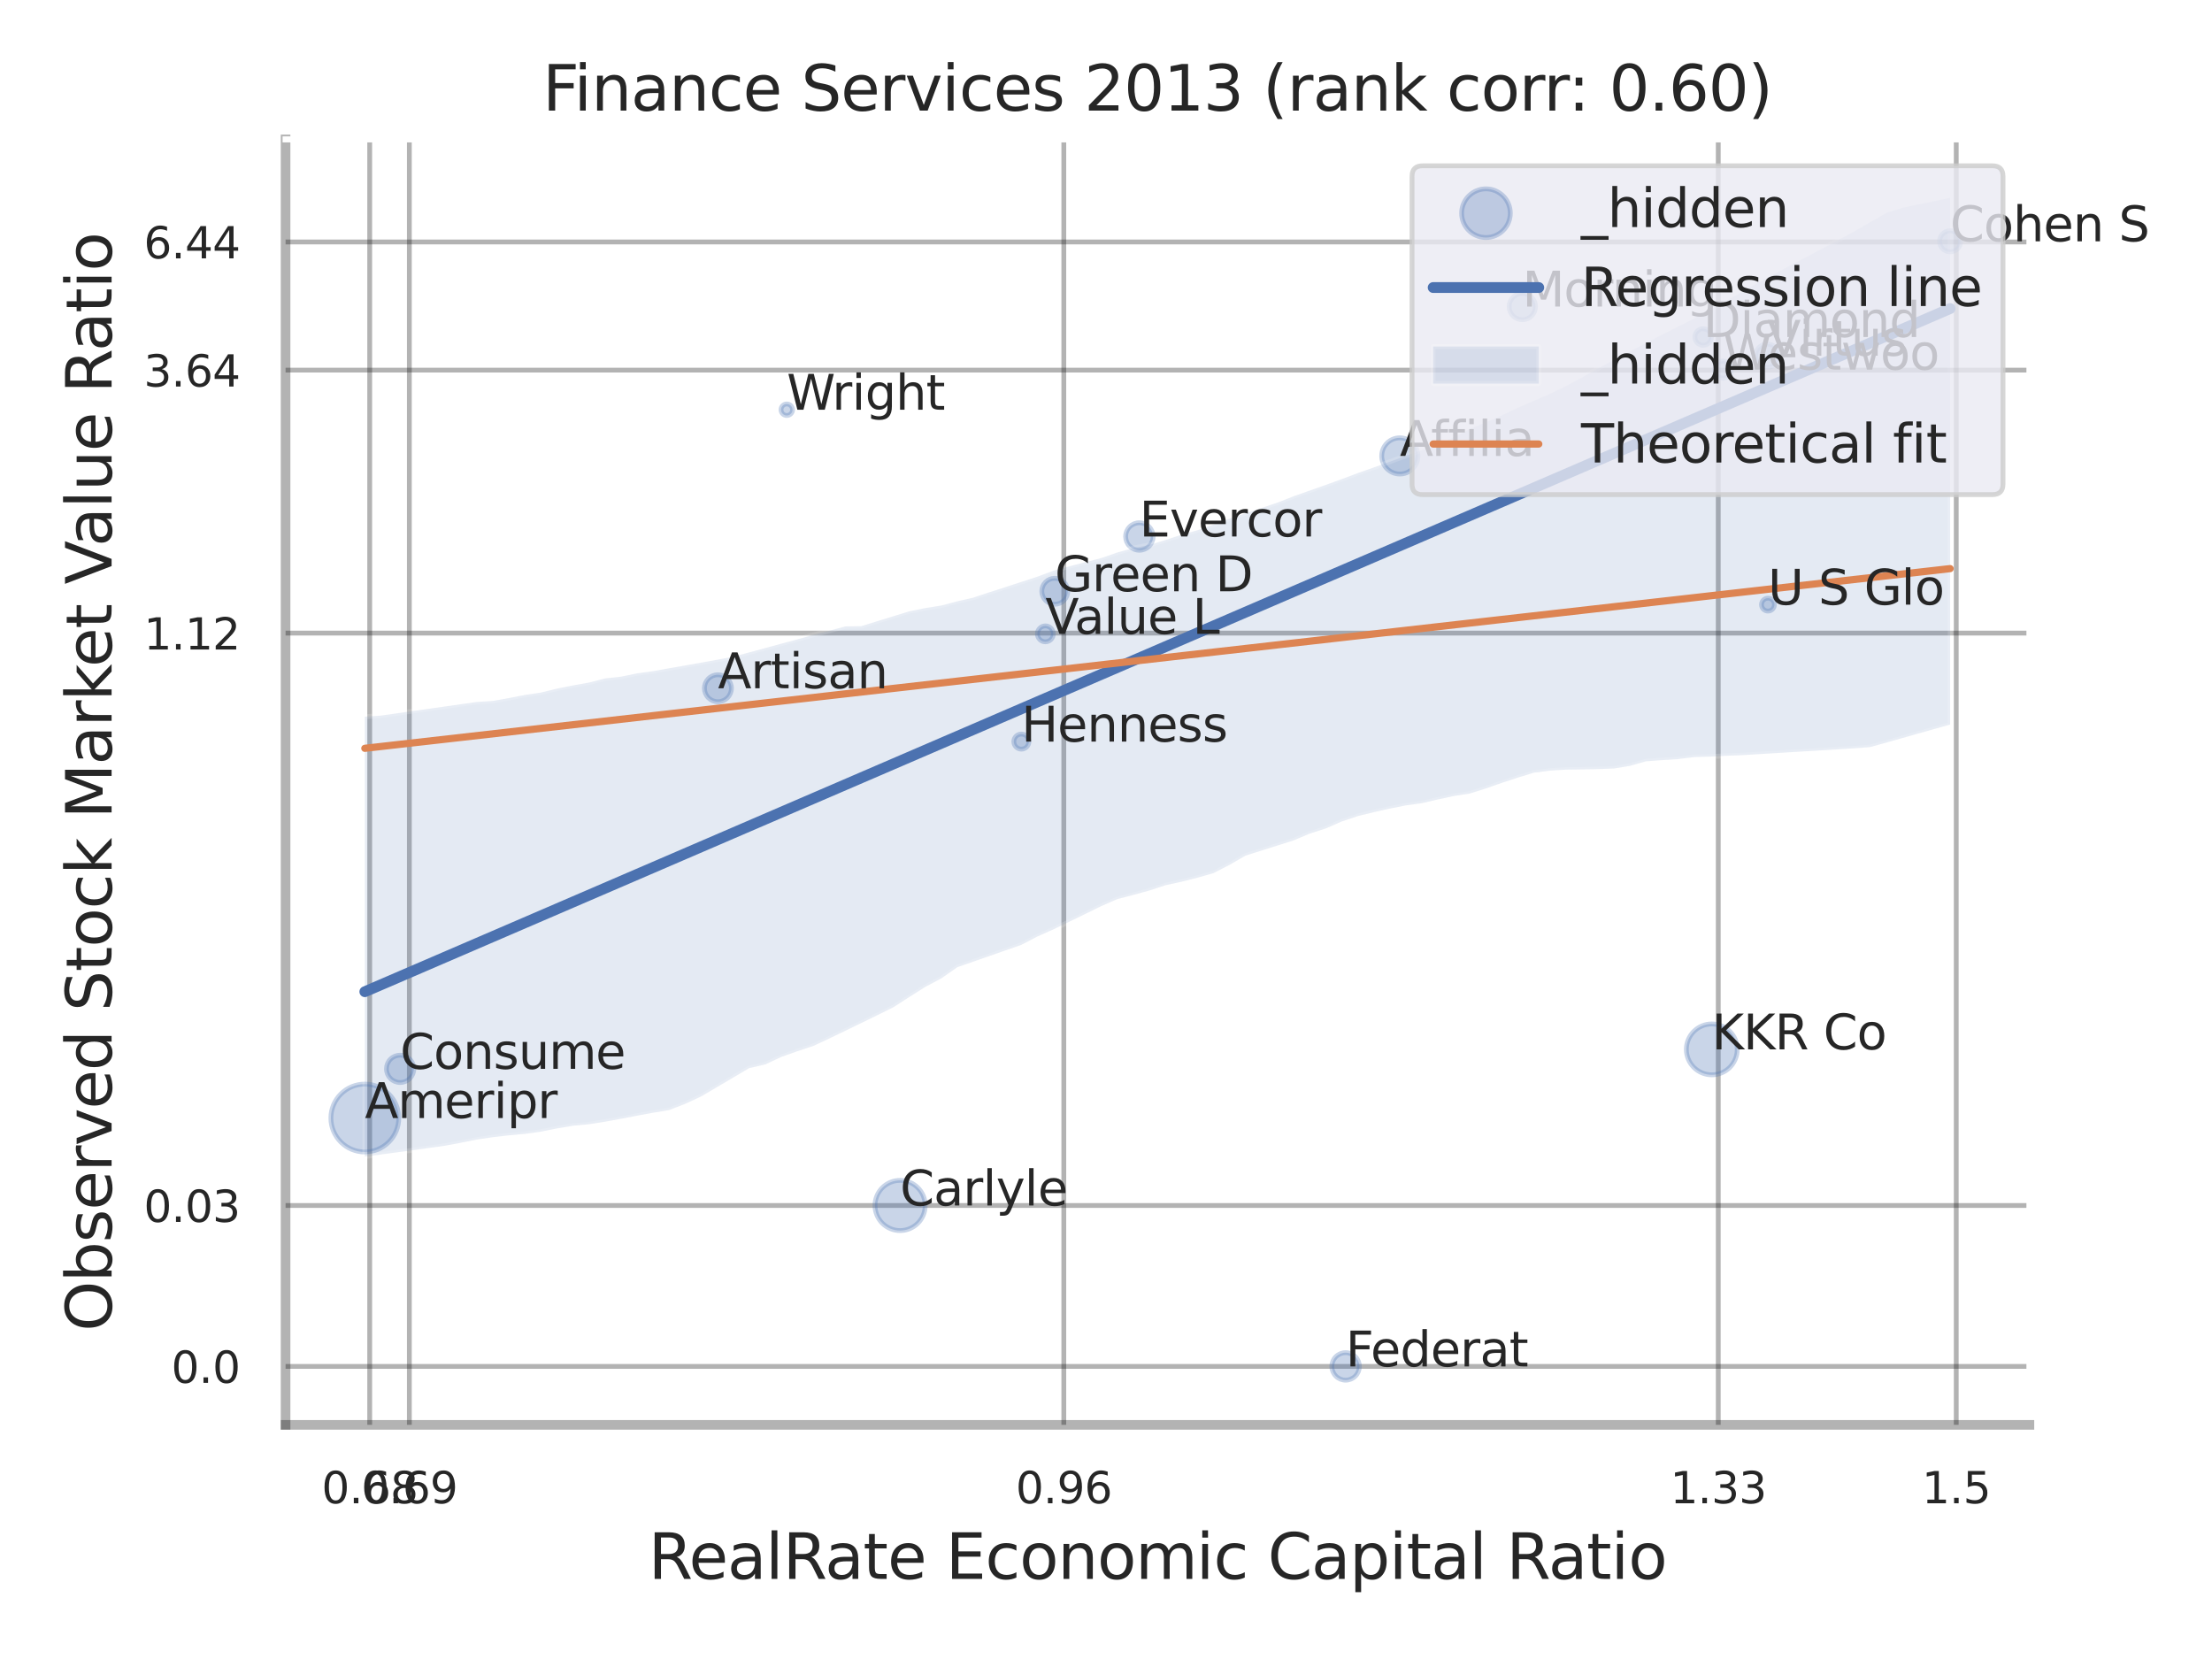 <?xml version="1.0" encoding="utf-8" standalone="no"?>
<!DOCTYPE svg PUBLIC "-//W3C//DTD SVG 1.1//EN"
  "http://www.w3.org/Graphics/SVG/1.1/DTD/svg11.dtd">
<svg xmlns:xlink="http://www.w3.org/1999/xlink" width="460.8pt" height="345.6pt" viewBox="0 0 460.8 345.6" xmlns="http://www.w3.org/2000/svg" version="1.1">
 <defs>
  <style type="text/css">*{stroke-linejoin: round; stroke-linecap: butt}</style>
 </defs>
 <g id="figure_1">
  <g id="patch_1">
   <path d="M 0 345.6 
L 460.8 345.6 
L 460.8 0 
L 0 0 
z
" style="fill: #ffffff"/>
  </g>
  <g id="axes_1">
   <g id="patch_2">
    <path d="M 59.49 296.82 
L 422.763 296.82 
L 422.763 29.04 
L 59.49 29.04 
z
" style="fill: #ffffff"/>
   </g>
   <g id="matplotlib.axis_1">
    <g id="xtick_1">
     <g id="line2d_1">
      <path d="M 77.015 296.82 
L 77.015 29.04 
" clip-path="url(#p2f2d7a1842)" style="fill: none; stroke: #000000; stroke-opacity: 0.3; stroke-linecap: round"/>
     </g>
     <g id="text_1">
      <!-- 0.68 -->
      <g style="fill: #262626" transform="translate(66.995 313.159) scale(0.09 -0.09)">
       <defs>
        <path id="DejaVuSans-30" d="M 2034 4250 
Q 1547 4250 1301 3770 
Q 1056 3291 1056 2328 
Q 1056 1369 1301 889 
Q 1547 409 2034 409 
Q 2525 409 2770 889 
Q 3016 1369 3016 2328 
Q 3016 3291 2770 3770 
Q 2525 4250 2034 4250 
z
M 2034 4750 
Q 2819 4750 3233 4129 
Q 3647 3509 3647 2328 
Q 3647 1150 3233 529 
Q 2819 -91 2034 -91 
Q 1250 -91 836 529 
Q 422 1150 422 2328 
Q 422 3509 836 4129 
Q 1250 4750 2034 4750 
z
" transform="scale(0.016)"/>
        <path id="DejaVuSans-2e" d="M 684 794 
L 1344 794 
L 1344 0 
L 684 0 
L 684 794 
z
" transform="scale(0.016)"/>
        <path id="DejaVuSans-36" d="M 2113 2584 
Q 1688 2584 1439 2293 
Q 1191 2003 1191 1497 
Q 1191 994 1439 701 
Q 1688 409 2113 409 
Q 2538 409 2786 701 
Q 3034 994 3034 1497 
Q 3034 2003 2786 2293 
Q 2538 2584 2113 2584 
z
M 3366 4563 
L 3366 3988 
Q 3128 4100 2886 4159 
Q 2644 4219 2406 4219 
Q 1781 4219 1451 3797 
Q 1122 3375 1075 2522 
Q 1259 2794 1537 2939 
Q 1816 3084 2150 3084 
Q 2853 3084 3261 2657 
Q 3669 2231 3669 1497 
Q 3669 778 3244 343 
Q 2819 -91 2113 -91 
Q 1303 -91 875 529 
Q 447 1150 447 2328 
Q 447 3434 972 4092 
Q 1497 4750 2381 4750 
Q 2619 4750 2861 4703 
Q 3103 4656 3366 4563 
z
" transform="scale(0.016)"/>
        <path id="DejaVuSans-38" d="M 2034 2216 
Q 1584 2216 1326 1975 
Q 1069 1734 1069 1313 
Q 1069 891 1326 650 
Q 1584 409 2034 409 
Q 2484 409 2743 651 
Q 3003 894 3003 1313 
Q 3003 1734 2745 1975 
Q 2488 2216 2034 2216 
z
M 1403 2484 
Q 997 2584 770 2862 
Q 544 3141 544 3541 
Q 544 4100 942 4425 
Q 1341 4750 2034 4750 
Q 2731 4750 3128 4425 
Q 3525 4100 3525 3541 
Q 3525 3141 3298 2862 
Q 3072 2584 2669 2484 
Q 3125 2378 3379 2068 
Q 3634 1759 3634 1313 
Q 3634 634 3220 271 
Q 2806 -91 2034 -91 
Q 1263 -91 848 271 
Q 434 634 434 1313 
Q 434 1759 690 2068 
Q 947 2378 1403 2484 
z
M 1172 3481 
Q 1172 3119 1398 2916 
Q 1625 2713 2034 2713 
Q 2441 2713 2670 2916 
Q 2900 3119 2900 3481 
Q 2900 3844 2670 4047 
Q 2441 4250 2034 4250 
Q 1625 4250 1398 4047 
Q 1172 3844 1172 3481 
z
" transform="scale(0.016)"/>
       </defs>
       <use xlink:href="#DejaVuSans-30"/>
       <use xlink:href="#DejaVuSans-2e" transform="translate(63.623 0)"/>
       <use xlink:href="#DejaVuSans-36" transform="translate(95.41 0)"/>
       <use xlink:href="#DejaVuSans-38" transform="translate(159.033 0)"/>
      </g>
     </g>
    </g>
    <g id="xtick_2">
     <g id="line2d_2">
      <path d="M 85.277 296.82 
L 85.277 29.04 
" clip-path="url(#p2f2d7a1842)" style="fill: none; stroke: #000000; stroke-opacity: 0.3; stroke-linecap: round"/>
     </g>
     <g id="text_2">
      <!-- 0.69 -->
      <g style="fill: #262626" transform="translate(75.258 313.159) scale(0.09 -0.09)">
       <defs>
        <path id="DejaVuSans-39" d="M 703 97 
L 703 672 
Q 941 559 1184 500 
Q 1428 441 1663 441 
Q 2288 441 2617 861 
Q 2947 1281 2994 2138 
Q 2813 1869 2534 1725 
Q 2256 1581 1919 1581 
Q 1219 1581 811 2004 
Q 403 2428 403 3163 
Q 403 3881 828 4315 
Q 1253 4750 1959 4750 
Q 2769 4750 3195 4129 
Q 3622 3509 3622 2328 
Q 3622 1225 3098 567 
Q 2575 -91 1691 -91 
Q 1453 -91 1209 -44 
Q 966 3 703 97 
z
M 1959 2075 
Q 2384 2075 2632 2365 
Q 2881 2656 2881 3163 
Q 2881 3666 2632 3958 
Q 2384 4250 1959 4250 
Q 1534 4250 1286 3958 
Q 1038 3666 1038 3163 
Q 1038 2656 1286 2365 
Q 1534 2075 1959 2075 
z
" transform="scale(0.016)"/>
       </defs>
       <use xlink:href="#DejaVuSans-30"/>
       <use xlink:href="#DejaVuSans-2e" transform="translate(63.623 0)"/>
       <use xlink:href="#DejaVuSans-36" transform="translate(95.41 0)"/>
       <use xlink:href="#DejaVuSans-39" transform="translate(159.033 0)"/>
      </g>
     </g>
    </g>
    <g id="xtick_3">
     <g id="line2d_3">
      <path d="M 221.61 296.82 
L 221.61 29.04 
" clip-path="url(#p2f2d7a1842)" style="fill: none; stroke: #000000; stroke-opacity: 0.3; stroke-linecap: round"/>
     </g>
     <g id="text_3">
      <!-- 0.96 -->
      <g style="fill: #262626" transform="translate(211.591 313.159) scale(0.09 -0.09)">
       <use xlink:href="#DejaVuSans-30"/>
       <use xlink:href="#DejaVuSans-2e" transform="translate(63.623 0)"/>
       <use xlink:href="#DejaVuSans-39" transform="translate(95.41 0)"/>
       <use xlink:href="#DejaVuSans-36" transform="translate(159.033 0)"/>
      </g>
     </g>
    </g>
    <g id="xtick_4">
     <g id="line2d_4">
      <path d="M 357.943 296.82 
L 357.943 29.04 
" clip-path="url(#p2f2d7a1842)" style="fill: none; stroke: #000000; stroke-opacity: 0.3; stroke-linecap: round"/>
     </g>
     <g id="text_4">
      <!-- 1.33 -->
      <g style="fill: #262626" transform="translate(347.923 313.159) scale(0.09 -0.09)">
       <defs>
        <path id="DejaVuSans-31" d="M 794 531 
L 1825 531 
L 1825 4091 
L 703 3866 
L 703 4441 
L 1819 4666 
L 2450 4666 
L 2450 531 
L 3481 531 
L 3481 0 
L 794 0 
L 794 531 
z
" transform="scale(0.016)"/>
        <path id="DejaVuSans-33" d="M 2597 2516 
Q 3050 2419 3304 2112 
Q 3559 1806 3559 1356 
Q 3559 666 3084 287 
Q 2609 -91 1734 -91 
Q 1441 -91 1130 -33 
Q 819 25 488 141 
L 488 750 
Q 750 597 1062 519 
Q 1375 441 1716 441 
Q 2309 441 2620 675 
Q 2931 909 2931 1356 
Q 2931 1769 2642 2001 
Q 2353 2234 1838 2234 
L 1294 2234 
L 1294 2753 
L 1863 2753 
Q 2328 2753 2575 2939 
Q 2822 3125 2822 3475 
Q 2822 3834 2567 4026 
Q 2313 4219 1838 4219 
Q 1578 4219 1281 4162 
Q 984 4106 628 3988 
L 628 4550 
Q 988 4650 1302 4700 
Q 1616 4750 1894 4750 
Q 2613 4750 3031 4423 
Q 3450 4097 3450 3541 
Q 3450 3153 3228 2886 
Q 3006 2619 2597 2516 
z
" transform="scale(0.016)"/>
       </defs>
       <use xlink:href="#DejaVuSans-31"/>
       <use xlink:href="#DejaVuSans-2e" transform="translate(63.623 0)"/>
       <use xlink:href="#DejaVuSans-33" transform="translate(95.41 0)"/>
       <use xlink:href="#DejaVuSans-33" transform="translate(159.033 0)"/>
      </g>
     </g>
    </g>
    <g id="xtick_5">
     <g id="line2d_5">
      <path d="M 407.519 296.82 
L 407.519 29.04 
" clip-path="url(#p2f2d7a1842)" style="fill: none; stroke: #000000; stroke-opacity: 0.3; stroke-linecap: round"/>
     </g>
     <g id="text_5">
      <!-- 1.5 -->
      <g style="fill: #262626" transform="translate(400.362 313.159) scale(0.09 -0.09)">
       <defs>
        <path id="DejaVuSans-35" d="M 691 4666 
L 3169 4666 
L 3169 4134 
L 1269 4134 
L 1269 2991 
Q 1406 3038 1543 3061 
Q 1681 3084 1819 3084 
Q 2600 3084 3056 2656 
Q 3513 2228 3513 1497 
Q 3513 744 3044 326 
Q 2575 -91 1722 -91 
Q 1428 -91 1123 -41 
Q 819 9 494 109 
L 494 744 
Q 775 591 1075 516 
Q 1375 441 1709 441 
Q 2250 441 2565 725 
Q 2881 1009 2881 1497 
Q 2881 1984 2565 2268 
Q 2250 2553 1709 2553 
Q 1456 2553 1204 2497 
Q 953 2441 691 2322 
L 691 4666 
z
" transform="scale(0.016)"/>
       </defs>
       <use xlink:href="#DejaVuSans-31"/>
       <use xlink:href="#DejaVuSans-2e" transform="translate(63.623 0)"/>
       <use xlink:href="#DejaVuSans-35" transform="translate(95.41 0)"/>
      </g>
     </g>
    </g>
    <g id="xtick_6"/>
    <g id="xtick_7"/>
    <g id="xtick_8"/>
    <g id="text_6">
     <!-- RealRate Economic Capital Ratio -->
     <g style="fill: #262626" transform="translate(135.073 328.908) scale(0.13 -0.13)">
      <defs>
       <path id="DejaVuSans-52" d="M 2841 2188 
Q 3044 2119 3236 1894 
Q 3428 1669 3622 1275 
L 4263 0 
L 3584 0 
L 2988 1197 
Q 2756 1666 2539 1819 
Q 2322 1972 1947 1972 
L 1259 1972 
L 1259 0 
L 628 0 
L 628 4666 
L 2053 4666 
Q 2853 4666 3247 4331 
Q 3641 3997 3641 3322 
Q 3641 2881 3436 2590 
Q 3231 2300 2841 2188 
z
M 1259 4147 
L 1259 2491 
L 2053 2491 
Q 2509 2491 2742 2702 
Q 2975 2913 2975 3322 
Q 2975 3731 2742 3939 
Q 2509 4147 2053 4147 
L 1259 4147 
z
" transform="scale(0.016)"/>
       <path id="DejaVuSans-65" d="M 3597 1894 
L 3597 1613 
L 953 1613 
Q 991 1019 1311 708 
Q 1631 397 2203 397 
Q 2534 397 2845 478 
Q 3156 559 3463 722 
L 3463 178 
Q 3153 47 2828 -22 
Q 2503 -91 2169 -91 
Q 1331 -91 842 396 
Q 353 884 353 1716 
Q 353 2575 817 3079 
Q 1281 3584 2069 3584 
Q 2775 3584 3186 3129 
Q 3597 2675 3597 1894 
z
M 3022 2063 
Q 3016 2534 2758 2815 
Q 2500 3097 2075 3097 
Q 1594 3097 1305 2825 
Q 1016 2553 972 2059 
L 3022 2063 
z
" transform="scale(0.016)"/>
       <path id="DejaVuSans-61" d="M 2194 1759 
Q 1497 1759 1228 1600 
Q 959 1441 959 1056 
Q 959 750 1161 570 
Q 1363 391 1709 391 
Q 2188 391 2477 730 
Q 2766 1069 2766 1631 
L 2766 1759 
L 2194 1759 
z
M 3341 1997 
L 3341 0 
L 2766 0 
L 2766 531 
Q 2569 213 2275 61 
Q 1981 -91 1556 -91 
Q 1019 -91 701 211 
Q 384 513 384 1019 
Q 384 1609 779 1909 
Q 1175 2209 1959 2209 
L 2766 2209 
L 2766 2266 
Q 2766 2663 2505 2880 
Q 2244 3097 1772 3097 
Q 1472 3097 1187 3025 
Q 903 2953 641 2809 
L 641 3341 
Q 956 3463 1253 3523 
Q 1550 3584 1831 3584 
Q 2591 3584 2966 3190 
Q 3341 2797 3341 1997 
z
" transform="scale(0.016)"/>
       <path id="DejaVuSans-6c" d="M 603 4863 
L 1178 4863 
L 1178 0 
L 603 0 
L 603 4863 
z
" transform="scale(0.016)"/>
       <path id="DejaVuSans-74" d="M 1172 4494 
L 1172 3500 
L 2356 3500 
L 2356 3053 
L 1172 3053 
L 1172 1153 
Q 1172 725 1289 603 
Q 1406 481 1766 481 
L 2356 481 
L 2356 0 
L 1766 0 
Q 1100 0 847 248 
Q 594 497 594 1153 
L 594 3053 
L 172 3053 
L 172 3500 
L 594 3500 
L 594 4494 
L 1172 4494 
z
" transform="scale(0.016)"/>
       <path id="DejaVuSans-20" transform="scale(0.016)"/>
       <path id="DejaVuSans-45" d="M 628 4666 
L 3578 4666 
L 3578 4134 
L 1259 4134 
L 1259 2753 
L 3481 2753 
L 3481 2222 
L 1259 2222 
L 1259 531 
L 3634 531 
L 3634 0 
L 628 0 
L 628 4666 
z
" transform="scale(0.016)"/>
       <path id="DejaVuSans-63" d="M 3122 3366 
L 3122 2828 
Q 2878 2963 2633 3030 
Q 2388 3097 2138 3097 
Q 1578 3097 1268 2742 
Q 959 2388 959 1747 
Q 959 1106 1268 751 
Q 1578 397 2138 397 
Q 2388 397 2633 464 
Q 2878 531 3122 666 
L 3122 134 
Q 2881 22 2623 -34 
Q 2366 -91 2075 -91 
Q 1284 -91 818 406 
Q 353 903 353 1747 
Q 353 2603 823 3093 
Q 1294 3584 2113 3584 
Q 2378 3584 2631 3529 
Q 2884 3475 3122 3366 
z
" transform="scale(0.016)"/>
       <path id="DejaVuSans-6f" d="M 1959 3097 
Q 1497 3097 1228 2736 
Q 959 2375 959 1747 
Q 959 1119 1226 758 
Q 1494 397 1959 397 
Q 2419 397 2687 759 
Q 2956 1122 2956 1747 
Q 2956 2369 2687 2733 
Q 2419 3097 1959 3097 
z
M 1959 3584 
Q 2709 3584 3137 3096 
Q 3566 2609 3566 1747 
Q 3566 888 3137 398 
Q 2709 -91 1959 -91 
Q 1206 -91 779 398 
Q 353 888 353 1747 
Q 353 2609 779 3096 
Q 1206 3584 1959 3584 
z
" transform="scale(0.016)"/>
       <path id="DejaVuSans-6e" d="M 3513 2113 
L 3513 0 
L 2938 0 
L 2938 2094 
Q 2938 2591 2744 2837 
Q 2550 3084 2163 3084 
Q 1697 3084 1428 2787 
Q 1159 2491 1159 1978 
L 1159 0 
L 581 0 
L 581 3500 
L 1159 3500 
L 1159 2956 
Q 1366 3272 1645 3428 
Q 1925 3584 2291 3584 
Q 2894 3584 3203 3211 
Q 3513 2838 3513 2113 
z
" transform="scale(0.016)"/>
       <path id="DejaVuSans-6d" d="M 3328 2828 
Q 3544 3216 3844 3400 
Q 4144 3584 4550 3584 
Q 5097 3584 5394 3201 
Q 5691 2819 5691 2113 
L 5691 0 
L 5113 0 
L 5113 2094 
Q 5113 2597 4934 2840 
Q 4756 3084 4391 3084 
Q 3944 3084 3684 2787 
Q 3425 2491 3425 1978 
L 3425 0 
L 2847 0 
L 2847 2094 
Q 2847 2600 2669 2842 
Q 2491 3084 2119 3084 
Q 1678 3084 1418 2786 
Q 1159 2488 1159 1978 
L 1159 0 
L 581 0 
L 581 3500 
L 1159 3500 
L 1159 2956 
Q 1356 3278 1631 3431 
Q 1906 3584 2284 3584 
Q 2666 3584 2933 3390 
Q 3200 3197 3328 2828 
z
" transform="scale(0.016)"/>
       <path id="DejaVuSans-69" d="M 603 3500 
L 1178 3500 
L 1178 0 
L 603 0 
L 603 3500 
z
M 603 4863 
L 1178 4863 
L 1178 4134 
L 603 4134 
L 603 4863 
z
" transform="scale(0.016)"/>
       <path id="DejaVuSans-43" d="M 4122 4306 
L 4122 3641 
Q 3803 3938 3442 4084 
Q 3081 4231 2675 4231 
Q 1875 4231 1450 3742 
Q 1025 3253 1025 2328 
Q 1025 1406 1450 917 
Q 1875 428 2675 428 
Q 3081 428 3442 575 
Q 3803 722 4122 1019 
L 4122 359 
Q 3791 134 3420 21 
Q 3050 -91 2638 -91 
Q 1578 -91 968 557 
Q 359 1206 359 2328 
Q 359 3453 968 4101 
Q 1578 4750 2638 4750 
Q 3056 4750 3426 4639 
Q 3797 4528 4122 4306 
z
" transform="scale(0.016)"/>
       <path id="DejaVuSans-70" d="M 1159 525 
L 1159 -1331 
L 581 -1331 
L 581 3500 
L 1159 3500 
L 1159 2969 
Q 1341 3281 1617 3432 
Q 1894 3584 2278 3584 
Q 2916 3584 3314 3078 
Q 3713 2572 3713 1747 
Q 3713 922 3314 415 
Q 2916 -91 2278 -91 
Q 1894 -91 1617 61 
Q 1341 213 1159 525 
z
M 3116 1747 
Q 3116 2381 2855 2742 
Q 2594 3103 2138 3103 
Q 1681 3103 1420 2742 
Q 1159 2381 1159 1747 
Q 1159 1113 1420 752 
Q 1681 391 2138 391 
Q 2594 391 2855 752 
Q 3116 1113 3116 1747 
z
" transform="scale(0.016)"/>
      </defs>
      <use xlink:href="#DejaVuSans-52"/>
      <use xlink:href="#DejaVuSans-65" transform="translate(64.982 0)"/>
      <use xlink:href="#DejaVuSans-61" transform="translate(126.506 0)"/>
      <use xlink:href="#DejaVuSans-6c" transform="translate(187.785 0)"/>
      <use xlink:href="#DejaVuSans-52" transform="translate(215.568 0)"/>
      <use xlink:href="#DejaVuSans-61" transform="translate(282.801 0)"/>
      <use xlink:href="#DejaVuSans-74" transform="translate(344.08 0)"/>
      <use xlink:href="#DejaVuSans-65" transform="translate(383.289 0)"/>
      <use xlink:href="#DejaVuSans-20" transform="translate(444.812 0)"/>
      <use xlink:href="#DejaVuSans-45" transform="translate(476.6 0)"/>
      <use xlink:href="#DejaVuSans-63" transform="translate(539.783 0)"/>
      <use xlink:href="#DejaVuSans-6f" transform="translate(594.764 0)"/>
      <use xlink:href="#DejaVuSans-6e" transform="translate(655.945 0)"/>
      <use xlink:href="#DejaVuSans-6f" transform="translate(719.324 0)"/>
      <use xlink:href="#DejaVuSans-6d" transform="translate(780.506 0)"/>
      <use xlink:href="#DejaVuSans-69" transform="translate(877.918 0)"/>
      <use xlink:href="#DejaVuSans-63" transform="translate(905.701 0)"/>
      <use xlink:href="#DejaVuSans-20" transform="translate(960.682 0)"/>
      <use xlink:href="#DejaVuSans-43" transform="translate(992.469 0)"/>
      <use xlink:href="#DejaVuSans-61" transform="translate(1062.293 0)"/>
      <use xlink:href="#DejaVuSans-70" transform="translate(1123.572 0)"/>
      <use xlink:href="#DejaVuSans-69" transform="translate(1187.049 0)"/>
      <use xlink:href="#DejaVuSans-74" transform="translate(1214.832 0)"/>
      <use xlink:href="#DejaVuSans-61" transform="translate(1254.041 0)"/>
      <use xlink:href="#DejaVuSans-6c" transform="translate(1315.32 0)"/>
      <use xlink:href="#DejaVuSans-20" transform="translate(1343.104 0)"/>
      <use xlink:href="#DejaVuSans-52" transform="translate(1374.891 0)"/>
      <use xlink:href="#DejaVuSans-61" transform="translate(1442.123 0)"/>
      <use xlink:href="#DejaVuSans-74" transform="translate(1503.402 0)"/>
      <use xlink:href="#DejaVuSans-69" transform="translate(1542.611 0)"/>
      <use xlink:href="#DejaVuSans-6f" transform="translate(1570.395 0)"/>
     </g>
    </g>
   </g>
   <g id="matplotlib.axis_2">
    <g id="ytick_1">
     <g id="line2d_6">
      <path d="M 59.49 284.649 
L 422.763 284.649 
" clip-path="url(#p2f2d7a1842)" style="fill: none; stroke: #000000; stroke-opacity: 0.3; stroke-linecap: round"/>
     </g>
     <g id="text_7">
      <!-- 0.0 -->
      <g style="fill: #262626" transform="translate(35.677 288.069) scale(0.09 -0.09)">
       <use xlink:href="#DejaVuSans-30"/>
       <use xlink:href="#DejaVuSans-2e" transform="translate(63.623 0)"/>
       <use xlink:href="#DejaVuSans-30" transform="translate(95.41 0)"/>
      </g>
     </g>
    </g>
    <g id="ytick_2">
     <g id="line2d_7">
      <path d="M 59.49 251.127 
L 422.763 251.127 
" clip-path="url(#p2f2d7a1842)" style="fill: none; stroke: #000000; stroke-opacity: 0.3; stroke-linecap: round"/>
     </g>
     <g id="text_8">
      <!-- 0.03 -->
      <g style="fill: #262626" transform="translate(29.951 254.546) scale(0.09 -0.09)">
       <use xlink:href="#DejaVuSans-30"/>
       <use xlink:href="#DejaVuSans-2e" transform="translate(63.623 0)"/>
       <use xlink:href="#DejaVuSans-30" transform="translate(95.41 0)"/>
       <use xlink:href="#DejaVuSans-33" transform="translate(159.033 0)"/>
      </g>
     </g>
    </g>
    <g id="ytick_3">
     <g id="line2d_8">
      <path d="M 59.49 131.889 
L 422.763 131.889 
" clip-path="url(#p2f2d7a1842)" style="fill: none; stroke: #000000; stroke-opacity: 0.3; stroke-linecap: round"/>
     </g>
     <g id="text_9">
      <!-- 1.12 -->
      <g style="fill: #262626" transform="translate(29.951 135.308) scale(0.09 -0.09)">
       <defs>
        <path id="DejaVuSans-32" d="M 1228 531 
L 3431 531 
L 3431 0 
L 469 0 
L 469 531 
Q 828 903 1448 1529 
Q 2069 2156 2228 2338 
Q 2531 2678 2651 2914 
Q 2772 3150 2772 3378 
Q 2772 3750 2511 3984 
Q 2250 4219 1831 4219 
Q 1534 4219 1204 4116 
Q 875 4013 500 3803 
L 500 4441 
Q 881 4594 1212 4672 
Q 1544 4750 1819 4750 
Q 2544 4750 2975 4387 
Q 3406 4025 3406 3419 
Q 3406 3131 3298 2873 
Q 3191 2616 2906 2266 
Q 2828 2175 2409 1742 
Q 1991 1309 1228 531 
z
" transform="scale(0.016)"/>
       </defs>
       <use xlink:href="#DejaVuSans-31"/>
       <use xlink:href="#DejaVuSans-2e" transform="translate(63.623 0)"/>
       <use xlink:href="#DejaVuSans-31" transform="translate(95.41 0)"/>
       <use xlink:href="#DejaVuSans-32" transform="translate(159.033 0)"/>
      </g>
     </g>
    </g>
    <g id="ytick_4">
     <g id="line2d_9">
      <path d="M 59.49 77.099 
L 422.763 77.099 
" clip-path="url(#p2f2d7a1842)" style="fill: none; stroke: #000000; stroke-opacity: 0.3; stroke-linecap: round"/>
     </g>
     <g id="text_10">
      <!-- 3.64 -->
      <g style="fill: #262626" transform="translate(29.951 80.518) scale(0.09 -0.09)">
       <defs>
        <path id="DejaVuSans-34" d="M 2419 4116 
L 825 1625 
L 2419 1625 
L 2419 4116 
z
M 2253 4666 
L 3047 4666 
L 3047 1625 
L 3713 1625 
L 3713 1100 
L 3047 1100 
L 3047 0 
L 2419 0 
L 2419 1100 
L 313 1100 
L 313 1709 
L 2253 4666 
z
" transform="scale(0.016)"/>
       </defs>
       <use xlink:href="#DejaVuSans-33"/>
       <use xlink:href="#DejaVuSans-2e" transform="translate(63.623 0)"/>
       <use xlink:href="#DejaVuSans-36" transform="translate(95.41 0)"/>
       <use xlink:href="#DejaVuSans-34" transform="translate(159.033 0)"/>
      </g>
     </g>
    </g>
    <g id="ytick_5">
     <g id="line2d_10">
      <path d="M 59.49 50.406 
L 422.763 50.406 
" clip-path="url(#p2f2d7a1842)" style="fill: none; stroke: #000000; stroke-opacity: 0.3; stroke-linecap: round"/>
     </g>
     <g id="text_11">
      <!-- 6.44 -->
      <g style="fill: #262626" transform="translate(29.951 53.825) scale(0.09 -0.09)">
       <use xlink:href="#DejaVuSans-36"/>
       <use xlink:href="#DejaVuSans-2e" transform="translate(63.623 0)"/>
       <use xlink:href="#DejaVuSans-34" transform="translate(95.41 0)"/>
       <use xlink:href="#DejaVuSans-34" transform="translate(159.033 0)"/>
      </g>
     </g>
    </g>
    <g id="ytick_6"/>
    <g id="ytick_7"/>
    <g id="ytick_8"/>
    <g id="ytick_9"/>
    <g id="text_12">
     <!-- Observed Stock Market Value Ratio -->
     <g style="fill: #262626" transform="translate(23.247 277.332) rotate(-90) scale(0.13 -0.13)">
      <defs>
       <path id="DejaVuSans-4f" d="M 2522 4238 
Q 1834 4238 1429 3725 
Q 1025 3213 1025 2328 
Q 1025 1447 1429 934 
Q 1834 422 2522 422 
Q 3209 422 3611 934 
Q 4013 1447 4013 2328 
Q 4013 3213 3611 3725 
Q 3209 4238 2522 4238 
z
M 2522 4750 
Q 3503 4750 4090 4092 
Q 4678 3434 4678 2328 
Q 4678 1225 4090 567 
Q 3503 -91 2522 -91 
Q 1538 -91 948 565 
Q 359 1222 359 2328 
Q 359 3434 948 4092 
Q 1538 4750 2522 4750 
z
" transform="scale(0.016)"/>
       <path id="DejaVuSans-62" d="M 3116 1747 
Q 3116 2381 2855 2742 
Q 2594 3103 2138 3103 
Q 1681 3103 1420 2742 
Q 1159 2381 1159 1747 
Q 1159 1113 1420 752 
Q 1681 391 2138 391 
Q 2594 391 2855 752 
Q 3116 1113 3116 1747 
z
M 1159 2969 
Q 1341 3281 1617 3432 
Q 1894 3584 2278 3584 
Q 2916 3584 3314 3078 
Q 3713 2572 3713 1747 
Q 3713 922 3314 415 
Q 2916 -91 2278 -91 
Q 1894 -91 1617 61 
Q 1341 213 1159 525 
L 1159 0 
L 581 0 
L 581 4863 
L 1159 4863 
L 1159 2969 
z
" transform="scale(0.016)"/>
       <path id="DejaVuSans-73" d="M 2834 3397 
L 2834 2853 
Q 2591 2978 2328 3040 
Q 2066 3103 1784 3103 
Q 1356 3103 1142 2972 
Q 928 2841 928 2578 
Q 928 2378 1081 2264 
Q 1234 2150 1697 2047 
L 1894 2003 
Q 2506 1872 2764 1633 
Q 3022 1394 3022 966 
Q 3022 478 2636 193 
Q 2250 -91 1575 -91 
Q 1294 -91 989 -36 
Q 684 19 347 128 
L 347 722 
Q 666 556 975 473 
Q 1284 391 1588 391 
Q 1994 391 2212 530 
Q 2431 669 2431 922 
Q 2431 1156 2273 1281 
Q 2116 1406 1581 1522 
L 1381 1569 
Q 847 1681 609 1914 
Q 372 2147 372 2553 
Q 372 3047 722 3315 
Q 1072 3584 1716 3584 
Q 2034 3584 2315 3537 
Q 2597 3491 2834 3397 
z
" transform="scale(0.016)"/>
       <path id="DejaVuSans-72" d="M 2631 2963 
Q 2534 3019 2420 3045 
Q 2306 3072 2169 3072 
Q 1681 3072 1420 2755 
Q 1159 2438 1159 1844 
L 1159 0 
L 581 0 
L 581 3500 
L 1159 3500 
L 1159 2956 
Q 1341 3275 1631 3429 
Q 1922 3584 2338 3584 
Q 2397 3584 2469 3576 
Q 2541 3569 2628 3553 
L 2631 2963 
z
" transform="scale(0.016)"/>
       <path id="DejaVuSans-76" d="M 191 3500 
L 800 3500 
L 1894 563 
L 2988 3500 
L 3597 3500 
L 2284 0 
L 1503 0 
L 191 3500 
z
" transform="scale(0.016)"/>
       <path id="DejaVuSans-64" d="M 2906 2969 
L 2906 4863 
L 3481 4863 
L 3481 0 
L 2906 0 
L 2906 525 
Q 2725 213 2448 61 
Q 2172 -91 1784 -91 
Q 1150 -91 751 415 
Q 353 922 353 1747 
Q 353 2572 751 3078 
Q 1150 3584 1784 3584 
Q 2172 3584 2448 3432 
Q 2725 3281 2906 2969 
z
M 947 1747 
Q 947 1113 1208 752 
Q 1469 391 1925 391 
Q 2381 391 2643 752 
Q 2906 1113 2906 1747 
Q 2906 2381 2643 2742 
Q 2381 3103 1925 3103 
Q 1469 3103 1208 2742 
Q 947 2381 947 1747 
z
" transform="scale(0.016)"/>
       <path id="DejaVuSans-53" d="M 3425 4513 
L 3425 3897 
Q 3066 4069 2747 4153 
Q 2428 4238 2131 4238 
Q 1616 4238 1336 4038 
Q 1056 3838 1056 3469 
Q 1056 3159 1242 3001 
Q 1428 2844 1947 2747 
L 2328 2669 
Q 3034 2534 3370 2195 
Q 3706 1856 3706 1288 
Q 3706 609 3251 259 
Q 2797 -91 1919 -91 
Q 1588 -91 1214 -16 
Q 841 59 441 206 
L 441 856 
Q 825 641 1194 531 
Q 1563 422 1919 422 
Q 2459 422 2753 634 
Q 3047 847 3047 1241 
Q 3047 1584 2836 1778 
Q 2625 1972 2144 2069 
L 1759 2144 
Q 1053 2284 737 2584 
Q 422 2884 422 3419 
Q 422 4038 858 4394 
Q 1294 4750 2059 4750 
Q 2388 4750 2728 4690 
Q 3069 4631 3425 4513 
z
" transform="scale(0.016)"/>
       <path id="DejaVuSans-6b" d="M 581 4863 
L 1159 4863 
L 1159 1991 
L 2875 3500 
L 3609 3500 
L 1753 1863 
L 3688 0 
L 2938 0 
L 1159 1709 
L 1159 0 
L 581 0 
L 581 4863 
z
" transform="scale(0.016)"/>
       <path id="DejaVuSans-4d" d="M 628 4666 
L 1569 4666 
L 2759 1491 
L 3956 4666 
L 4897 4666 
L 4897 0 
L 4281 0 
L 4281 4097 
L 3078 897 
L 2444 897 
L 1241 4097 
L 1241 0 
L 628 0 
L 628 4666 
z
" transform="scale(0.016)"/>
       <path id="DejaVuSans-56" d="M 1831 0 
L 50 4666 
L 709 4666 
L 2188 738 
L 3669 4666 
L 4325 4666 
L 2547 0 
L 1831 0 
z
" transform="scale(0.016)"/>
       <path id="DejaVuSans-75" d="M 544 1381 
L 544 3500 
L 1119 3500 
L 1119 1403 
Q 1119 906 1312 657 
Q 1506 409 1894 409 
Q 2359 409 2629 706 
Q 2900 1003 2900 1516 
L 2900 3500 
L 3475 3500 
L 3475 0 
L 2900 0 
L 2900 538 
Q 2691 219 2414 64 
Q 2138 -91 1772 -91 
Q 1169 -91 856 284 
Q 544 659 544 1381 
z
M 1991 3584 
L 1991 3584 
z
" transform="scale(0.016)"/>
      </defs>
      <use xlink:href="#DejaVuSans-4f"/>
      <use xlink:href="#DejaVuSans-62" transform="translate(78.711 0)"/>
      <use xlink:href="#DejaVuSans-73" transform="translate(142.188 0)"/>
      <use xlink:href="#DejaVuSans-65" transform="translate(194.287 0)"/>
      <use xlink:href="#DejaVuSans-72" transform="translate(255.811 0)"/>
      <use xlink:href="#DejaVuSans-76" transform="translate(296.924 0)"/>
      <use xlink:href="#DejaVuSans-65" transform="translate(356.104 0)"/>
      <use xlink:href="#DejaVuSans-64" transform="translate(417.627 0)"/>
      <use xlink:href="#DejaVuSans-20" transform="translate(481.104 0)"/>
      <use xlink:href="#DejaVuSans-53" transform="translate(512.891 0)"/>
      <use xlink:href="#DejaVuSans-74" transform="translate(576.367 0)"/>
      <use xlink:href="#DejaVuSans-6f" transform="translate(615.576 0)"/>
      <use xlink:href="#DejaVuSans-63" transform="translate(676.758 0)"/>
      <use xlink:href="#DejaVuSans-6b" transform="translate(731.738 0)"/>
      <use xlink:href="#DejaVuSans-20" transform="translate(789.648 0)"/>
      <use xlink:href="#DejaVuSans-4d" transform="translate(821.436 0)"/>
      <use xlink:href="#DejaVuSans-61" transform="translate(907.715 0)"/>
      <use xlink:href="#DejaVuSans-72" transform="translate(968.994 0)"/>
      <use xlink:href="#DejaVuSans-6b" transform="translate(1010.107 0)"/>
      <use xlink:href="#DejaVuSans-65" transform="translate(1064.393 0)"/>
      <use xlink:href="#DejaVuSans-74" transform="translate(1125.916 0)"/>
      <use xlink:href="#DejaVuSans-20" transform="translate(1165.125 0)"/>
      <use xlink:href="#DejaVuSans-56" transform="translate(1196.912 0)"/>
      <use xlink:href="#DejaVuSans-61" transform="translate(1257.57 0)"/>
      <use xlink:href="#DejaVuSans-6c" transform="translate(1318.85 0)"/>
      <use xlink:href="#DejaVuSans-75" transform="translate(1346.633 0)"/>
      <use xlink:href="#DejaVuSans-65" transform="translate(1410.012 0)"/>
      <use xlink:href="#DejaVuSans-20" transform="translate(1471.535 0)"/>
      <use xlink:href="#DejaVuSans-52" transform="translate(1503.322 0)"/>
      <use xlink:href="#DejaVuSans-61" transform="translate(1570.555 0)"/>
      <use xlink:href="#DejaVuSans-74" transform="translate(1631.834 0)"/>
      <use xlink:href="#DejaVuSans-69" transform="translate(1671.043 0)"/>
      <use xlink:href="#DejaVuSans-6f" transform="translate(1698.826 0)"/>
     </g>
    </g>
   </g>
   <g id="PathCollection_1">
    <path d="M 217.768 133.701 
C 218.208 133.701 218.629 133.526 218.94 133.215 
C 219.251 132.904 219.426 132.482 219.426 132.043 
C 219.426 131.603 219.251 131.181 218.94 130.87 
C 218.629 130.56 218.208 130.385 217.768 130.385 
C 217.328 130.385 216.907 130.56 216.596 130.87 
C 216.285 131.181 216.11 131.603 216.11 132.043 
C 216.11 132.482 216.285 132.904 216.596 133.215 
C 216.907 133.526 217.328 133.701 217.768 133.701 
z
" clip-path="url(#p2f2d7a1842)" style="fill: #4c72b0; fill-opacity: 0.3; stroke: #4c72b0; stroke-opacity: 0.3"/>
    <path d="M 368.3 127.302 
C 368.657 127.302 369 127.16 369.253 126.908 
C 369.505 126.655 369.647 126.312 369.647 125.955 
C 369.647 125.598 369.505 125.255 369.253 125.002 
C 369 124.75 368.657 124.608 368.3 124.608 
C 367.943 124.608 367.6 124.75 367.348 125.002 
C 367.095 125.255 366.953 125.598 366.953 125.955 
C 366.953 126.312 367.095 126.655 367.348 126.908 
C 367.6 127.16 367.943 127.302 368.3 127.302 
z
" clip-path="url(#p2f2d7a1842)" style="fill: #4c72b0; fill-opacity: 0.3; stroke: #4c72b0; stroke-opacity: 0.3"/>
    <path d="M 76.002 239.978 
C 77.878 239.978 79.676 239.233 81.002 237.907 
C 82.328 236.581 83.073 234.783 83.073 232.907 
C 83.073 231.032 82.328 229.233 81.002 227.907 
C 79.676 226.581 77.878 225.836 76.002 225.836 
C 74.127 225.836 72.328 226.581 71.002 227.907 
C 69.676 229.233 68.931 231.032 68.931 232.907 
C 68.931 234.783 69.676 236.581 71.002 237.907 
C 72.328 239.233 74.127 239.978 76.002 239.978 
z
" clip-path="url(#p2f2d7a1842)" style="fill: #4c72b0; fill-opacity: 0.3; stroke: #4c72b0; stroke-opacity: 0.3"/>
    <path d="M 368.164 76.539 
C 368.811 76.539 369.431 76.282 369.889 75.824 
C 370.346 75.367 370.604 74.746 370.604 74.099 
C 370.604 73.452 370.346 72.832 369.889 72.374 
C 369.431 71.917 368.811 71.66 368.164 71.66 
C 367.517 71.66 366.896 71.917 366.439 72.374 
C 365.981 72.832 365.724 73.452 365.724 74.099 
C 365.724 74.746 365.981 75.367 366.439 75.824 
C 366.896 76.282 367.517 76.539 368.164 76.539 
z
" clip-path="url(#p2f2d7a1842)" style="fill: #4c72b0; fill-opacity: 0.3; stroke: #4c72b0; stroke-opacity: 0.3"/>
    <path d="M 83.356 225.505 
C 84.111 225.505 84.835 225.205 85.369 224.671 
C 85.903 224.137 86.203 223.413 86.203 222.658 
C 86.203 221.903 85.903 221.179 85.369 220.645 
C 84.835 220.112 84.111 219.812 83.356 219.812 
C 82.601 219.812 81.877 220.112 81.343 220.645 
C 80.81 221.179 80.51 221.903 80.51 222.658 
C 80.51 223.413 80.81 224.137 81.343 224.671 
C 81.877 225.205 82.601 225.505 83.356 225.505 
z
" clip-path="url(#p2f2d7a1842)" style="fill: #4c72b0; fill-opacity: 0.3; stroke: #4c72b0; stroke-opacity: 0.3"/>
    <path d="M 354.791 71.923 
C 355.247 71.923 355.684 71.742 356.007 71.419 
C 356.329 71.097 356.51 70.66 356.51 70.204 
C 356.51 69.748 356.329 69.31 356.007 68.988 
C 355.684 68.665 355.247 68.484 354.791 68.484 
C 354.335 68.484 353.898 68.665 353.575 68.988 
C 353.253 69.31 353.072 69.748 353.072 70.204 
C 353.072 70.66 353.253 71.097 353.575 71.419 
C 353.898 71.742 354.335 71.923 354.791 71.923 
z
" clip-path="url(#p2f2d7a1842)" style="fill: #4c72b0; fill-opacity: 0.3; stroke: #4c72b0; stroke-opacity: 0.3"/>
    <path d="M 291.607 98.751 
C 292.607 98.751 293.566 98.353 294.273 97.646 
C 294.981 96.939 295.378 95.979 295.378 94.979 
C 295.378 93.979 294.981 93.02 294.273 92.312 
C 293.566 91.605 292.607 91.208 291.607 91.208 
C 290.607 91.208 289.647 91.605 288.94 92.312 
C 288.233 93.02 287.835 93.979 287.835 94.979 
C 287.835 95.979 288.233 96.939 288.94 97.646 
C 289.647 98.353 290.607 98.751 291.607 98.751 
z
" clip-path="url(#p2f2d7a1842)" style="fill: #4c72b0; fill-opacity: 0.3; stroke: #4c72b0; stroke-opacity: 0.3"/>
    <path d="M 280.316 287.514 
C 281.076 287.514 281.805 287.212 282.342 286.674 
C 282.88 286.137 283.181 285.408 283.181 284.648 
C 283.181 283.888 282.88 283.159 282.342 282.622 
C 281.805 282.085 281.076 281.783 280.316 281.783 
C 279.556 281.783 278.827 282.085 278.29 282.622 
C 277.752 283.159 277.45 283.888 277.45 284.648 
C 277.45 285.408 277.752 286.137 278.29 286.674 
C 278.827 287.212 279.556 287.514 280.316 287.514 
z
" clip-path="url(#p2f2d7a1842)" style="fill: #4c72b0; fill-opacity: 0.3; stroke: #4c72b0; stroke-opacity: 0.3"/>
    <path d="M 212.769 156.059 
C 213.186 156.059 213.586 155.894 213.88 155.599 
C 214.175 155.305 214.34 154.905 214.34 154.488 
C 214.34 154.071 214.175 153.672 213.88 153.377 
C 213.586 153.082 213.186 152.917 212.769 152.917 
C 212.352 152.917 211.953 153.082 211.658 153.377 
C 211.363 153.672 211.198 154.071 211.198 154.488 
C 211.198 154.905 211.363 155.305 211.658 155.599 
C 211.953 155.894 212.352 156.059 212.769 156.059 
z
" clip-path="url(#p2f2d7a1842)" style="fill: #4c72b0; fill-opacity: 0.3; stroke: #4c72b0; stroke-opacity: 0.3"/>
    <path d="M 358.939 78.787 
C 359.412 78.787 359.866 78.599 360.201 78.264 
C 360.536 77.929 360.724 77.475 360.724 77.001 
C 360.724 76.528 360.536 76.074 360.201 75.739 
C 359.866 75.404 359.412 75.216 358.939 75.216 
C 358.465 75.216 358.011 75.404 357.676 75.739 
C 357.342 76.074 357.153 76.528 357.153 77.001 
C 357.153 77.475 357.342 77.929 357.676 78.264 
C 358.011 78.599 358.465 78.787 358.939 78.787 
z
" clip-path="url(#p2f2d7a1842)" style="fill: #4c72b0; fill-opacity: 0.3; stroke: #4c72b0; stroke-opacity: 0.3"/>
    <path d="M 163.9 86.554 
C 164.218 86.554 164.524 86.427 164.749 86.202 
C 164.974 85.977 165.101 85.671 165.101 85.353 
C 165.101 85.035 164.974 84.729 164.749 84.504 
C 164.524 84.279 164.218 84.152 163.9 84.152 
C 163.582 84.152 163.276 84.279 163.051 84.504 
C 162.826 84.729 162.699 85.035 162.699 85.353 
C 162.699 85.671 162.826 85.977 163.051 86.202 
C 163.276 86.427 163.582 86.554 163.9 86.554 
z
" clip-path="url(#p2f2d7a1842)" style="fill: #4c72b0; fill-opacity: 0.3; stroke: #4c72b0; stroke-opacity: 0.3"/>
    <path d="M 406.25 52.46 
C 406.832 52.46 407.389 52.229 407.8 51.818 
C 408.211 51.406 408.442 50.849 408.442 50.267 
C 408.442 49.686 408.211 49.128 407.8 48.717 
C 407.389 48.306 406.832 48.075 406.25 48.075 
C 405.669 48.075 405.111 48.306 404.7 48.717 
C 404.289 49.128 404.058 49.686 404.058 50.267 
C 404.058 50.849 404.289 51.406 404.7 51.818 
C 405.111 52.229 405.669 52.46 406.25 52.46 
z
" clip-path="url(#p2f2d7a1842)" style="fill: #4c72b0; fill-opacity: 0.3; stroke: #4c72b0; stroke-opacity: 0.3"/>
    <path d="M 317.13 66.607 
C 317.858 66.607 318.557 66.317 319.072 65.802 
C 319.587 65.287 319.876 64.589 319.876 63.861 
C 319.876 63.132 319.587 62.434 319.072 61.919 
C 318.557 61.404 317.858 61.114 317.13 61.114 
C 316.402 61.114 315.703 61.404 315.188 61.919 
C 314.673 62.434 314.384 63.132 314.384 63.861 
C 314.384 64.589 314.673 65.287 315.188 65.802 
C 315.703 66.317 316.402 66.607 317.13 66.607 
z
" clip-path="url(#p2f2d7a1842)" style="fill: #4c72b0; fill-opacity: 0.3; stroke: #4c72b0; stroke-opacity: 0.3"/>
    <path d="M 237.35 114.626 
C 238.11 114.626 238.838 114.324 239.375 113.787 
C 239.911 113.251 240.213 112.522 240.213 111.763 
C 240.213 111.004 239.911 110.276 239.375 109.739 
C 238.838 109.202 238.11 108.901 237.35 108.901 
C 236.591 108.901 235.863 109.202 235.326 109.739 
C 234.789 110.276 234.488 111.004 234.488 111.763 
C 234.488 112.522 234.789 113.251 235.326 113.787 
C 235.863 114.324 236.591 114.626 237.35 114.626 
z
" clip-path="url(#p2f2d7a1842)" style="fill: #4c72b0; fill-opacity: 0.3; stroke: #4c72b0; stroke-opacity: 0.3"/>
    <path d="M 219.73 125.873 
C 220.448 125.873 221.136 125.588 221.643 125.081 
C 222.15 124.574 222.435 123.886 222.435 123.169 
C 222.435 122.451 222.15 121.763 221.643 121.256 
C 221.136 120.749 220.448 120.464 219.73 120.464 
C 219.013 120.464 218.325 120.749 217.818 121.256 
C 217.311 121.763 217.026 122.451 217.026 123.169 
C 217.026 123.886 217.311 124.574 217.818 125.081 
C 218.325 125.588 219.013 125.873 219.73 125.873 
z
" clip-path="url(#p2f2d7a1842)" style="fill: #4c72b0; fill-opacity: 0.3; stroke: #4c72b0; stroke-opacity: 0.3"/>
    <path d="M 356.6 223.906 
C 358.006 223.906 359.354 223.348 360.348 222.354 
C 361.342 221.36 361.9 220.012 361.9 218.606 
C 361.9 217.201 361.342 215.853 360.348 214.859 
C 359.354 213.865 358.006 213.306 356.6 213.306 
C 355.195 213.306 353.847 213.865 352.853 214.859 
C 351.859 215.853 351.3 217.201 351.3 218.606 
C 351.3 220.012 351.859 221.36 352.853 222.354 
C 353.847 223.348 355.195 223.906 356.6 223.906 
z
" clip-path="url(#p2f2d7a1842)" style="fill: #4c72b0; fill-opacity: 0.3; stroke: #4c72b0; stroke-opacity: 0.3"/>
    <path d="M 149.556 146.184 
C 150.302 146.184 151.017 145.887 151.545 145.36 
C 152.072 144.833 152.369 144.117 152.369 143.371 
C 152.369 142.625 152.072 141.91 151.545 141.383 
C 151.017 140.855 150.302 140.559 149.556 140.559 
C 148.81 140.559 148.095 140.855 147.567 141.383 
C 147.04 141.91 146.744 142.625 146.744 143.371 
C 146.744 144.117 147.04 144.833 147.567 145.36 
C 148.095 145.887 148.81 146.184 149.556 146.184 
z
" clip-path="url(#p2f2d7a1842)" style="fill: #4c72b0; fill-opacity: 0.3; stroke: #4c72b0; stroke-opacity: 0.3"/>
    <path d="M 187.506 256.351 
C 188.893 256.351 190.223 255.8 191.203 254.82 
C 192.184 253.839 192.735 252.509 192.735 251.122 
C 192.735 249.736 192.184 248.406 191.203 247.425 
C 190.223 246.445 188.893 245.894 187.506 245.894 
C 186.12 245.894 184.789 246.445 183.809 247.425 
C 182.828 248.406 182.278 249.736 182.278 251.122 
C 182.278 252.509 182.828 253.839 183.809 254.82 
C 184.789 255.8 186.12 256.351 187.506 256.351 
z
" clip-path="url(#p2f2d7a1842)" style="fill: #4c72b0; fill-opacity: 0.3; stroke: #4c72b0; stroke-opacity: 0.3"/>
   </g>
   <g id="FillBetweenPolyCollection_1">
    <defs>
     <path id="mdbc672424a" d="M 76.002 -196.306 
L 76.002 -104.655 
L 79.338 -105.097 
L 82.674 -105.545 
L 86.01 -105.997 
L 89.346 -106.456 
L 92.682 -106.92 
L 96.017 -107.545 
L 99.353 -108.211 
L 102.689 -108.705 
L 106.025 -109.091 
L 109.361 -109.391 
L 112.697 -109.858 
L 116.032 -110.53 
L 119.368 -111.09 
L 122.704 -111.402 
L 126.04 -111.934 
L 129.376 -112.54 
L 132.712 -113.186 
L 136.047 -113.798 
L 139.383 -114.348 
L 142.719 -115.646 
L 146.055 -117.188 
L 149.391 -119.152 
L 152.727 -121.116 
L 156.063 -123.09 
L 159.398 -123.855 
L 162.734 -125.411 
L 166.07 -126.6 
L 169.406 -127.701 
L 172.742 -129.257 
L 176.078 -130.866 
L 179.413 -132.482 
L 182.749 -134.113 
L 186.085 -135.755 
L 189.421 -137.907 
L 192.757 -140.014 
L 196.093 -141.781 
L 199.428 -144.117 
L 202.764 -145.28 
L 206.1 -146.443 
L 209.436 -147.605 
L 212.772 -148.772 
L 216.108 -150.508 
L 219.443 -151.996 
L 222.779 -153.604 
L 226.115 -155.224 
L 229.451 -156.861 
L 232.787 -158.31 
L 236.123 -159.18 
L 239.458 -160.099 
L 242.794 -161.192 
L 246.13 -161.919 
L 249.466 -162.762 
L 252.802 -163.717 
L 256.138 -165.435 
L 259.473 -167.364 
L 262.809 -168.419 
L 266.145 -169.474 
L 269.481 -170.529 
L 272.817 -171.938 
L 276.153 -173.004 
L 279.488 -174.464 
L 282.824 -175.584 
L 286.16 -176.406 
L 289.496 -177.153 
L 292.832 -177.817 
L 296.168 -178.277 
L 299.504 -179.051 
L 302.839 -179.77 
L 306.175 -180.29 
L 309.511 -181.342 
L 312.847 -182.514 
L 316.183 -183.608 
L 319.519 -184.629 
L 322.854 -185.066 
L 326.19 -185.267 
L 329.526 -185.313 
L 332.862 -185.378 
L 336.198 -185.503 
L 339.534 -186.056 
L 342.869 -187.002 
L 346.205 -187.252 
L 349.541 -187.461 
L 352.877 -187.888 
L 356.213 -187.985 
L 359.549 -188.161 
L 362.884 -188.284 
L 366.22 -188.487 
L 369.556 -188.691 
L 372.892 -188.894 
L 376.228 -189.098 
L 379.564 -189.301 
L 382.899 -189.504 
L 386.235 -189.713 
L 389.571 -189.967 
L 392.907 -190.895 
L 396.243 -191.838 
L 399.579 -192.782 
L 402.914 -193.725 
L 406.25 -194.669 
L 406.25 -304.388 
L 406.25 -304.388 
L 402.914 -303.702 
L 399.579 -303.011 
L 396.243 -302.291 
L 392.907 -301.226 
L 389.571 -299.306 
L 386.235 -297.387 
L 382.899 -295.553 
L 379.564 -293.785 
L 376.228 -292.016 
L 372.892 -290.284 
L 369.556 -288.483 
L 366.22 -286.709 
L 362.884 -284.785 
L 359.549 -282.91 
L 356.213 -281.068 
L 352.877 -279.242 
L 349.541 -277.525 
L 346.205 -275.868 
L 342.869 -274.146 
L 339.534 -272.377 
L 336.198 -270.613 
L 332.862 -268.827 
L 329.526 -266.944 
L 326.19 -265.168 
L 322.854 -263.543 
L 319.519 -262.092 
L 316.183 -260.658 
L 312.847 -259.069 
L 309.511 -257.597 
L 306.175 -256.222 
L 302.839 -254.494 
L 299.504 -252.975 
L 296.168 -251.801 
L 292.832 -250.629 
L 289.496 -249.41 
L 286.16 -248.209 
L 282.824 -247.037 
L 279.488 -245.784 
L 276.153 -244.575 
L 272.817 -243.396 
L 269.481 -242.217 
L 266.145 -240.905 
L 262.809 -239.788 
L 259.473 -238.676 
L 256.138 -237.56 
L 252.802 -236.32 
L 249.466 -235.143 
L 246.13 -234.206 
L 242.794 -233.104 
L 239.458 -232.096 
L 236.123 -231.434 
L 232.787 -230.516 
L 229.451 -229.355 
L 226.115 -228.49 
L 222.779 -227.631 
L 219.443 -226.706 
L 216.108 -225.467 
L 212.772 -224.38 
L 209.436 -223.289 
L 206.1 -222.216 
L 202.764 -221.102 
L 199.428 -220.339 
L 196.093 -219.458 
L 192.757 -218.925 
L 189.421 -218.25 
L 186.085 -217.224 
L 182.749 -216.191 
L 179.413 -215.157 
L 176.078 -215.105 
L 172.742 -214.2 
L 169.406 -213.335 
L 166.07 -212.397 
L 162.734 -211.502 
L 159.398 -210.594 
L 156.063 -209.686 
L 152.727 -208.787 
L 149.391 -208.161 
L 146.055 -207.559 
L 142.719 -206.965 
L 139.383 -206.384 
L 136.047 -205.785 
L 132.712 -205.329 
L 129.376 -204.637 
L 126.04 -204.273 
L 122.704 -203.411 
L 119.368 -202.812 
L 116.032 -202.15 
L 112.697 -201.333 
L 109.361 -200.829 
L 106.025 -200.186 
L 102.689 -199.582 
L 99.353 -199.371 
L 96.017 -198.897 
L 92.682 -198.422 
L 89.346 -197.948 
L 86.01 -197.474 
L 82.674 -197 
L 79.338 -196.525 
L 76.002 -196.306 
z
" style="stroke: #ffffff; stroke-opacity: 0.15"/>
    </defs>
    <g clip-path="url(#p2f2d7a1842)">
     <use xlink:href="#mdbc672424a" x="0" y="345.6" style="fill: #4c72b0; fill-opacity: 0.15; stroke: #ffffff; stroke-opacity: 0.15"/>
    </g>
   </g>
   <g id="line2d_11">
    <path d="M 76.002 206.592 
L 79.338 205.154 
L 82.674 203.717 
L 86.01 202.279 
L 89.346 200.842 
L 92.682 199.404 
L 96.017 197.967 
L 99.353 196.529 
L 102.689 195.092 
L 106.025 193.654 
L 109.361 192.217 
L 112.697 190.779 
L 116.032 189.342 
L 119.368 187.904 
L 122.704 186.467 
L 126.04 185.029 
L 129.376 183.592 
L 132.712 182.154 
L 136.047 180.717 
L 139.383 179.279 
L 142.719 177.842 
L 146.055 176.404 
L 149.391 174.967 
L 152.727 173.529 
L 156.063 172.092 
L 159.398 170.654 
L 162.734 169.217 
L 166.07 167.779 
L 169.406 166.342 
L 172.742 164.904 
L 176.078 163.467 
L 179.413 162.029 
L 182.749 160.592 
L 186.085 159.154 
L 189.421 157.717 
L 192.757 156.279 
L 196.093 154.842 
L 199.428 153.405 
L 202.764 151.967 
L 206.1 150.53 
L 209.436 149.092 
L 212.772 147.655 
L 216.108 146.217 
L 219.443 144.78 
L 222.779 143.342 
L 226.115 141.905 
L 229.451 140.467 
L 232.787 139.03 
L 236.123 137.592 
L 239.458 136.155 
L 242.794 134.717 
L 246.13 133.28 
L 249.466 131.842 
L 252.802 130.405 
L 256.138 128.967 
L 259.473 127.53 
L 262.809 126.092 
L 266.145 124.655 
L 269.481 123.217 
L 272.817 121.78 
L 276.153 120.342 
L 279.488 118.905 
L 282.824 117.467 
L 286.16 116.03 
L 289.496 114.592 
L 292.832 113.155 
L 296.168 111.717 
L 299.504 110.28 
L 302.839 108.842 
L 306.175 107.405 
L 309.511 105.967 
L 312.847 104.53 
L 316.183 103.092 
L 319.519 101.655 
L 322.854 100.217 
L 326.19 98.78 
L 329.526 97.342 
L 332.862 95.905 
L 336.198 94.468 
L 339.534 93.03 
L 342.869 91.593 
L 346.205 90.155 
L 349.541 88.718 
L 352.877 87.28 
L 356.213 85.843 
L 359.549 84.405 
L 362.884 82.968 
L 366.22 81.53 
L 369.556 80.093 
L 372.892 78.655 
L 376.228 77.218 
L 379.564 75.78 
L 382.899 74.343 
L 386.235 72.905 
L 389.571 71.468 
L 392.907 70.03 
L 396.243 68.593 
L 399.579 67.155 
L 402.914 65.718 
L 406.25 64.28 
" clip-path="url(#p2f2d7a1842)" style="fill: none; stroke: #4c72b0; stroke-width: 2.25; stroke-linecap: round"/>
   </g>
   <g id="line2d_12">
    <path d="M 217.768 139.817 
L 368.3 122.754 
L 76.002 155.887 
L 368.164 122.77 
L 83.356 155.053 
L 354.791 124.285 
L 291.607 131.448 
L 280.316 132.727 
L 212.769 140.384 
L 358.939 123.815 
L 163.9 145.923 
L 406.25 118.452 
L 317.13 128.554 
L 237.35 137.598 
L 219.73 139.595 
L 356.6 124.08 
L 149.556 147.549 
L 187.506 143.248 
" clip-path="url(#p2f2d7a1842)" style="fill: none; stroke: #dd8452; stroke-width: 1.5; stroke-linecap: round"/>
   </g>
   <g id="patch_3">
    <path d="M 59.49 296.82 
L 59.49 29.04 
" style="fill: none; opacity: 0.3; stroke: #000000; stroke-width: 2; stroke-linejoin: miter; stroke-linecap: square"/>
   </g>
   <g id="patch_4">
    <path d="M 422.763 296.82 
L 422.763 29.04 
" style="fill: none; stroke: #ffffff; stroke-width: 1.25; stroke-linejoin: miter; stroke-linecap: square"/>
   </g>
   <g id="patch_5">
    <path d="M 59.49 296.82 
L 422.763 296.82 
" style="fill: none; opacity: 0.3; stroke: #000000; stroke-width: 2; stroke-linejoin: miter; stroke-linecap: square"/>
   </g>
   <g id="patch_6">
    <path d="M 59.49 29.04 
L 422.763 29.04 
" style="fill: none; stroke: #ffffff; stroke-width: 1.25; stroke-linejoin: miter; stroke-linecap: square"/>
   </g>
   <g id="text_13">
    <!-- Value L -->
    <g style="fill: #262626" transform="translate(217.768 132.043) scale(0.1 -0.1)">
     <defs>
      <path id="DejaVuSans-4c" d="M 628 4666 
L 1259 4666 
L 1259 531 
L 3531 531 
L 3531 0 
L 628 0 
L 628 4666 
z
" transform="scale(0.016)"/>
     </defs>
     <use xlink:href="#DejaVuSans-56"/>
     <use xlink:href="#DejaVuSans-61" transform="translate(60.658 0)"/>
     <use xlink:href="#DejaVuSans-6c" transform="translate(121.938 0)"/>
     <use xlink:href="#DejaVuSans-75" transform="translate(149.721 0)"/>
     <use xlink:href="#DejaVuSans-65" transform="translate(213.1 0)"/>
     <use xlink:href="#DejaVuSans-20" transform="translate(274.623 0)"/>
     <use xlink:href="#DejaVuSans-4c" transform="translate(306.41 0)"/>
    </g>
   </g>
   <g id="text_14">
    <!-- U S Glo -->
    <g style="fill: #262626" transform="translate(368.3 125.955) scale(0.1 -0.1)">
     <defs>
      <path id="DejaVuSans-55" d="M 556 4666 
L 1191 4666 
L 1191 1831 
Q 1191 1081 1462 751 
Q 1734 422 2344 422 
Q 2950 422 3222 751 
Q 3494 1081 3494 1831 
L 3494 4666 
L 4128 4666 
L 4128 1753 
Q 4128 841 3676 375 
Q 3225 -91 2344 -91 
Q 1459 -91 1007 375 
Q 556 841 556 1753 
L 556 4666 
z
" transform="scale(0.016)"/>
      <path id="DejaVuSans-47" d="M 3809 666 
L 3809 1919 
L 2778 1919 
L 2778 2438 
L 4434 2438 
L 4434 434 
Q 4069 175 3628 42 
Q 3188 -91 2688 -91 
Q 1594 -91 976 548 
Q 359 1188 359 2328 
Q 359 3472 976 4111 
Q 1594 4750 2688 4750 
Q 3144 4750 3555 4637 
Q 3966 4525 4313 4306 
L 4313 3634 
Q 3963 3931 3569 4081 
Q 3175 4231 2741 4231 
Q 1884 4231 1454 3753 
Q 1025 3275 1025 2328 
Q 1025 1384 1454 906 
Q 1884 428 2741 428 
Q 3075 428 3337 486 
Q 3600 544 3809 666 
z
" transform="scale(0.016)"/>
     </defs>
     <use xlink:href="#DejaVuSans-55"/>
     <use xlink:href="#DejaVuSans-20" transform="translate(73.193 0)"/>
     <use xlink:href="#DejaVuSans-53" transform="translate(104.98 0)"/>
     <use xlink:href="#DejaVuSans-20" transform="translate(168.457 0)"/>
     <use xlink:href="#DejaVuSans-47" transform="translate(200.244 0)"/>
     <use xlink:href="#DejaVuSans-6c" transform="translate(277.734 0)"/>
     <use xlink:href="#DejaVuSans-6f" transform="translate(305.518 0)"/>
    </g>
   </g>
   <g id="text_15">
    <!-- Ameripr -->
    <g style="fill: #262626" transform="translate(76.002 232.907) scale(0.1 -0.1)">
     <defs>
      <path id="DejaVuSans-41" d="M 2188 4044 
L 1331 1722 
L 3047 1722 
L 2188 4044 
z
M 1831 4666 
L 2547 4666 
L 4325 0 
L 3669 0 
L 3244 1197 
L 1141 1197 
L 716 0 
L 50 0 
L 1831 4666 
z
" transform="scale(0.016)"/>
     </defs>
     <use xlink:href="#DejaVuSans-41"/>
     <use xlink:href="#DejaVuSans-6d" transform="translate(68.408 0)"/>
     <use xlink:href="#DejaVuSans-65" transform="translate(165.82 0)"/>
     <use xlink:href="#DejaVuSans-72" transform="translate(227.344 0)"/>
     <use xlink:href="#DejaVuSans-69" transform="translate(268.457 0)"/>
     <use xlink:href="#DejaVuSans-70" transform="translate(296.24 0)"/>
     <use xlink:href="#DejaVuSans-72" transform="translate(359.717 0)"/>
    </g>
   </g>
   <g id="text_16">
    <!-- Virtus  -->
    <g style="fill: #262626" transform="translate(368.164 74.099) scale(0.1 -0.1)">
     <use xlink:href="#DejaVuSans-56"/>
     <use xlink:href="#DejaVuSans-69" transform="translate(66.158 0)"/>
     <use xlink:href="#DejaVuSans-72" transform="translate(93.941 0)"/>
     <use xlink:href="#DejaVuSans-74" transform="translate(135.055 0)"/>
     <use xlink:href="#DejaVuSans-75" transform="translate(174.264 0)"/>
     <use xlink:href="#DejaVuSans-73" transform="translate(237.643 0)"/>
     <use xlink:href="#DejaVuSans-20" transform="translate(289.742 0)"/>
    </g>
   </g>
   <g id="text_17">
    <!-- Consume -->
    <g style="fill: #262626" transform="translate(83.356 222.658) scale(0.1 -0.1)">
     <use xlink:href="#DejaVuSans-43"/>
     <use xlink:href="#DejaVuSans-6f" transform="translate(69.824 0)"/>
     <use xlink:href="#DejaVuSans-6e" transform="translate(131.006 0)"/>
     <use xlink:href="#DejaVuSans-73" transform="translate(194.385 0)"/>
     <use xlink:href="#DejaVuSans-75" transform="translate(246.484 0)"/>
     <use xlink:href="#DejaVuSans-6d" transform="translate(309.863 0)"/>
     <use xlink:href="#DejaVuSans-65" transform="translate(407.275 0)"/>
    </g>
   </g>
   <g id="text_18">
    <!-- Diamond -->
    <g style="fill: #262626" transform="translate(354.791 70.204) scale(0.1 -0.1)">
     <defs>
      <path id="DejaVuSans-44" d="M 1259 4147 
L 1259 519 
L 2022 519 
Q 2988 519 3436 956 
Q 3884 1394 3884 2338 
Q 3884 3275 3436 3711 
Q 2988 4147 2022 4147 
L 1259 4147 
z
M 628 4666 
L 1925 4666 
Q 3281 4666 3915 4102 
Q 4550 3538 4550 2338 
Q 4550 1131 3912 565 
Q 3275 0 1925 0 
L 628 0 
L 628 4666 
z
" transform="scale(0.016)"/>
     </defs>
     <use xlink:href="#DejaVuSans-44"/>
     <use xlink:href="#DejaVuSans-69" transform="translate(77.002 0)"/>
     <use xlink:href="#DejaVuSans-61" transform="translate(104.785 0)"/>
     <use xlink:href="#DejaVuSans-6d" transform="translate(166.064 0)"/>
     <use xlink:href="#DejaVuSans-6f" transform="translate(263.477 0)"/>
     <use xlink:href="#DejaVuSans-6e" transform="translate(324.658 0)"/>
     <use xlink:href="#DejaVuSans-64" transform="translate(388.037 0)"/>
    </g>
   </g>
   <g id="text_19">
    <!-- Affilia -->
    <g style="fill: #262626" transform="translate(291.607 94.979) scale(0.1 -0.1)">
     <defs>
      <path id="DejaVuSans-66" d="M 2375 4863 
L 2375 4384 
L 1825 4384 
Q 1516 4384 1395 4259 
Q 1275 4134 1275 3809 
L 1275 3500 
L 2222 3500 
L 2222 3053 
L 1275 3053 
L 1275 0 
L 697 0 
L 697 3053 
L 147 3053 
L 147 3500 
L 697 3500 
L 697 3744 
Q 697 4328 969 4595 
Q 1241 4863 1831 4863 
L 2375 4863 
z
" transform="scale(0.016)"/>
     </defs>
     <use xlink:href="#DejaVuSans-41"/>
     <use xlink:href="#DejaVuSans-66" transform="translate(64.783 0)"/>
     <use xlink:href="#DejaVuSans-66" transform="translate(99.988 0)"/>
     <use xlink:href="#DejaVuSans-69" transform="translate(135.193 0)"/>
     <use xlink:href="#DejaVuSans-6c" transform="translate(162.977 0)"/>
     <use xlink:href="#DejaVuSans-69" transform="translate(190.76 0)"/>
     <use xlink:href="#DejaVuSans-61" transform="translate(218.543 0)"/>
    </g>
   </g>
   <g id="text_20">
    <!-- Federat -->
    <g style="fill: #262626" transform="translate(280.316 284.648) scale(0.1 -0.1)">
     <defs>
      <path id="DejaVuSans-46" d="M 628 4666 
L 3309 4666 
L 3309 4134 
L 1259 4134 
L 1259 2759 
L 3109 2759 
L 3109 2228 
L 1259 2228 
L 1259 0 
L 628 0 
L 628 4666 
z
" transform="scale(0.016)"/>
     </defs>
     <use xlink:href="#DejaVuSans-46"/>
     <use xlink:href="#DejaVuSans-65" transform="translate(52.02 0)"/>
     <use xlink:href="#DejaVuSans-64" transform="translate(113.543 0)"/>
     <use xlink:href="#DejaVuSans-65" transform="translate(177.02 0)"/>
     <use xlink:href="#DejaVuSans-72" transform="translate(238.543 0)"/>
     <use xlink:href="#DejaVuSans-61" transform="translate(279.656 0)"/>
     <use xlink:href="#DejaVuSans-74" transform="translate(340.936 0)"/>
    </g>
   </g>
   <g id="text_21">
    <!-- Henness -->
    <g style="fill: #262626" transform="translate(212.769 154.488) scale(0.1 -0.1)">
     <defs>
      <path id="DejaVuSans-48" d="M 628 4666 
L 1259 4666 
L 1259 2753 
L 3553 2753 
L 3553 4666 
L 4184 4666 
L 4184 0 
L 3553 0 
L 3553 2222 
L 1259 2222 
L 1259 0 
L 628 0 
L 628 4666 
z
" transform="scale(0.016)"/>
     </defs>
     <use xlink:href="#DejaVuSans-48"/>
     <use xlink:href="#DejaVuSans-65" transform="translate(75.195 0)"/>
     <use xlink:href="#DejaVuSans-6e" transform="translate(136.719 0)"/>
     <use xlink:href="#DejaVuSans-6e" transform="translate(200.098 0)"/>
     <use xlink:href="#DejaVuSans-65" transform="translate(263.477 0)"/>
     <use xlink:href="#DejaVuSans-73" transform="translate(325 0)"/>
     <use xlink:href="#DejaVuSans-73" transform="translate(377.1 0)"/>
    </g>
   </g>
   <g id="text_22">
    <!-- Westwoo -->
    <g style="fill: #262626" transform="translate(358.939 77.001) scale(0.1 -0.1)">
     <defs>
      <path id="DejaVuSans-57" d="M 213 4666 
L 850 4666 
L 1831 722 
L 2809 4666 
L 3519 4666 
L 4500 722 
L 5478 4666 
L 6119 4666 
L 4947 0 
L 4153 0 
L 3169 4050 
L 2175 0 
L 1381 0 
L 213 4666 
z
" transform="scale(0.016)"/>
      <path id="DejaVuSans-77" d="M 269 3500 
L 844 3500 
L 1563 769 
L 2278 3500 
L 2956 3500 
L 3675 769 
L 4391 3500 
L 4966 3500 
L 4050 0 
L 3372 0 
L 2619 2869 
L 1863 0 
L 1184 0 
L 269 3500 
z
" transform="scale(0.016)"/>
     </defs>
     <use xlink:href="#DejaVuSans-57"/>
     <use xlink:href="#DejaVuSans-65" transform="translate(93.002 0)"/>
     <use xlink:href="#DejaVuSans-73" transform="translate(154.525 0)"/>
     <use xlink:href="#DejaVuSans-74" transform="translate(206.625 0)"/>
     <use xlink:href="#DejaVuSans-77" transform="translate(245.834 0)"/>
     <use xlink:href="#DejaVuSans-6f" transform="translate(327.621 0)"/>
     <use xlink:href="#DejaVuSans-6f" transform="translate(388.803 0)"/>
    </g>
   </g>
   <g id="text_23">
    <!-- Wright  -->
    <g style="fill: #262626" transform="translate(163.9 85.353) scale(0.1 -0.1)">
     <defs>
      <path id="DejaVuSans-67" d="M 2906 1791 
Q 2906 2416 2648 2759 
Q 2391 3103 1925 3103 
Q 1463 3103 1205 2759 
Q 947 2416 947 1791 
Q 947 1169 1205 825 
Q 1463 481 1925 481 
Q 2391 481 2648 825 
Q 2906 1169 2906 1791 
z
M 3481 434 
Q 3481 -459 3084 -895 
Q 2688 -1331 1869 -1331 
Q 1566 -1331 1297 -1286 
Q 1028 -1241 775 -1147 
L 775 -588 
Q 1028 -725 1275 -790 
Q 1522 -856 1778 -856 
Q 2344 -856 2625 -561 
Q 2906 -266 2906 331 
L 2906 616 
Q 2728 306 2450 153 
Q 2172 0 1784 0 
Q 1141 0 747 490 
Q 353 981 353 1791 
Q 353 2603 747 3093 
Q 1141 3584 1784 3584 
Q 2172 3584 2450 3431 
Q 2728 3278 2906 2969 
L 2906 3500 
L 3481 3500 
L 3481 434 
z
" transform="scale(0.016)"/>
      <path id="DejaVuSans-68" d="M 3513 2113 
L 3513 0 
L 2938 0 
L 2938 2094 
Q 2938 2591 2744 2837 
Q 2550 3084 2163 3084 
Q 1697 3084 1428 2787 
Q 1159 2491 1159 1978 
L 1159 0 
L 581 0 
L 581 4863 
L 1159 4863 
L 1159 2956 
Q 1366 3272 1645 3428 
Q 1925 3584 2291 3584 
Q 2894 3584 3203 3211 
Q 3513 2838 3513 2113 
z
" transform="scale(0.016)"/>
     </defs>
     <use xlink:href="#DejaVuSans-57"/>
     <use xlink:href="#DejaVuSans-72" transform="translate(94.377 0)"/>
     <use xlink:href="#DejaVuSans-69" transform="translate(135.49 0)"/>
     <use xlink:href="#DejaVuSans-67" transform="translate(163.273 0)"/>
     <use xlink:href="#DejaVuSans-68" transform="translate(226.75 0)"/>
     <use xlink:href="#DejaVuSans-74" transform="translate(290.129 0)"/>
     <use xlink:href="#DejaVuSans-20" transform="translate(329.338 0)"/>
    </g>
   </g>
   <g id="text_24">
    <!-- Cohen S -->
    <g style="fill: #262626" transform="translate(406.25 50.267) scale(0.1 -0.1)">
     <use xlink:href="#DejaVuSans-43"/>
     <use xlink:href="#DejaVuSans-6f" transform="translate(69.824 0)"/>
     <use xlink:href="#DejaVuSans-68" transform="translate(131.006 0)"/>
     <use xlink:href="#DejaVuSans-65" transform="translate(194.385 0)"/>
     <use xlink:href="#DejaVuSans-6e" transform="translate(255.908 0)"/>
     <use xlink:href="#DejaVuSans-20" transform="translate(319.287 0)"/>
     <use xlink:href="#DejaVuSans-53" transform="translate(351.074 0)"/>
    </g>
   </g>
   <g id="text_25">
    <!-- Morning -->
    <g style="fill: #262626" transform="translate(317.13 63.861) scale(0.1 -0.1)">
     <use xlink:href="#DejaVuSans-4d"/>
     <use xlink:href="#DejaVuSans-6f" transform="translate(86.279 0)"/>
     <use xlink:href="#DejaVuSans-72" transform="translate(147.461 0)"/>
     <use xlink:href="#DejaVuSans-6e" transform="translate(186.824 0)"/>
     <use xlink:href="#DejaVuSans-69" transform="translate(250.203 0)"/>
     <use xlink:href="#DejaVuSans-6e" transform="translate(277.986 0)"/>
     <use xlink:href="#DejaVuSans-67" transform="translate(341.365 0)"/>
    </g>
   </g>
   <g id="text_26">
    <!-- Evercor -->
    <g style="fill: #262626" transform="translate(237.35 111.763) scale(0.1 -0.1)">
     <use xlink:href="#DejaVuSans-45"/>
     <use xlink:href="#DejaVuSans-76" transform="translate(63.184 0)"/>
     <use xlink:href="#DejaVuSans-65" transform="translate(122.363 0)"/>
     <use xlink:href="#DejaVuSans-72" transform="translate(183.887 0)"/>
     <use xlink:href="#DejaVuSans-63" transform="translate(222.75 0)"/>
     <use xlink:href="#DejaVuSans-6f" transform="translate(277.73 0)"/>
     <use xlink:href="#DejaVuSans-72" transform="translate(338.912 0)"/>
    </g>
   </g>
   <g id="text_27">
    <!-- Green D -->
    <g style="fill: #262626" transform="translate(219.73 123.169) scale(0.1 -0.1)">
     <use xlink:href="#DejaVuSans-47"/>
     <use xlink:href="#DejaVuSans-72" transform="translate(77.49 0)"/>
     <use xlink:href="#DejaVuSans-65" transform="translate(116.354 0)"/>
     <use xlink:href="#DejaVuSans-65" transform="translate(177.877 0)"/>
     <use xlink:href="#DejaVuSans-6e" transform="translate(239.4 0)"/>
     <use xlink:href="#DejaVuSans-20" transform="translate(302.779 0)"/>
     <use xlink:href="#DejaVuSans-44" transform="translate(334.566 0)"/>
    </g>
   </g>
   <g id="text_28">
    <!-- KKR Co  -->
    <g style="fill: #262626" transform="translate(356.6 218.606) scale(0.1 -0.1)">
     <defs>
      <path id="DejaVuSans-4b" d="M 628 4666 
L 1259 4666 
L 1259 2694 
L 3353 4666 
L 4166 4666 
L 1850 2491 
L 4331 0 
L 3500 0 
L 1259 2247 
L 1259 0 
L 628 0 
L 628 4666 
z
" transform="scale(0.016)"/>
     </defs>
     <use xlink:href="#DejaVuSans-4b"/>
     <use xlink:href="#DejaVuSans-4b" transform="translate(65.576 0)"/>
     <use xlink:href="#DejaVuSans-52" transform="translate(131.152 0)"/>
     <use xlink:href="#DejaVuSans-20" transform="translate(200.635 0)"/>
     <use xlink:href="#DejaVuSans-43" transform="translate(232.422 0)"/>
     <use xlink:href="#DejaVuSans-6f" transform="translate(302.246 0)"/>
     <use xlink:href="#DejaVuSans-20" transform="translate(363.428 0)"/>
    </g>
   </g>
   <g id="text_29">
    <!-- Artisan -->
    <g style="fill: #262626" transform="translate(149.556 143.371) scale(0.1 -0.1)">
     <use xlink:href="#DejaVuSans-41"/>
     <use xlink:href="#DejaVuSans-72" transform="translate(68.408 0)"/>
     <use xlink:href="#DejaVuSans-74" transform="translate(109.521 0)"/>
     <use xlink:href="#DejaVuSans-69" transform="translate(148.73 0)"/>
     <use xlink:href="#DejaVuSans-73" transform="translate(176.514 0)"/>
     <use xlink:href="#DejaVuSans-61" transform="translate(228.613 0)"/>
     <use xlink:href="#DejaVuSans-6e" transform="translate(289.893 0)"/>
    </g>
   </g>
   <g id="text_30">
    <!-- Carlyle -->
    <g style="fill: #262626" transform="translate(187.506 251.122) scale(0.1 -0.1)">
     <defs>
      <path id="DejaVuSans-79" d="M 2059 -325 
Q 1816 -950 1584 -1140 
Q 1353 -1331 966 -1331 
L 506 -1331 
L 506 -850 
L 844 -850 
Q 1081 -850 1212 -737 
Q 1344 -625 1503 -206 
L 1606 56 
L 191 3500 
L 800 3500 
L 1894 763 
L 2988 3500 
L 3597 3500 
L 2059 -325 
z
" transform="scale(0.016)"/>
     </defs>
     <use xlink:href="#DejaVuSans-43"/>
     <use xlink:href="#DejaVuSans-61" transform="translate(69.824 0)"/>
     <use xlink:href="#DejaVuSans-72" transform="translate(131.104 0)"/>
     <use xlink:href="#DejaVuSans-6c" transform="translate(172.217 0)"/>
     <use xlink:href="#DejaVuSans-79" transform="translate(200 0)"/>
     <use xlink:href="#DejaVuSans-6c" transform="translate(259.18 0)"/>
     <use xlink:href="#DejaVuSans-65" transform="translate(286.963 0)"/>
    </g>
   </g>
   <g id="text_31">
    <!-- Finance Services 2013 (rank corr: 0.60) -->
    <g style="fill: #262626" transform="translate(113.035 23.04) scale(0.13 -0.13)">
     <defs>
      <path id="DejaVuSans-28" d="M 1984 4856 
Q 1566 4138 1362 3434 
Q 1159 2731 1159 2009 
Q 1159 1288 1364 580 
Q 1569 -128 1984 -844 
L 1484 -844 
Q 1016 -109 783 600 
Q 550 1309 550 2009 
Q 550 2706 781 3412 
Q 1013 4119 1484 4856 
L 1984 4856 
z
" transform="scale(0.016)"/>
      <path id="DejaVuSans-3a" d="M 750 794 
L 1409 794 
L 1409 0 
L 750 0 
L 750 794 
z
M 750 3309 
L 1409 3309 
L 1409 2516 
L 750 2516 
L 750 3309 
z
" transform="scale(0.016)"/>
      <path id="DejaVuSans-29" d="M 513 4856 
L 1013 4856 
Q 1481 4119 1714 3412 
Q 1947 2706 1947 2009 
Q 1947 1309 1714 600 
Q 1481 -109 1013 -844 
L 513 -844 
Q 928 -128 1133 580 
Q 1338 1288 1338 2009 
Q 1338 2731 1133 3434 
Q 928 4138 513 4856 
z
" transform="scale(0.016)"/>
     </defs>
     <use xlink:href="#DejaVuSans-46"/>
     <use xlink:href="#DejaVuSans-69" transform="translate(50.27 0)"/>
     <use xlink:href="#DejaVuSans-6e" transform="translate(78.053 0)"/>
     <use xlink:href="#DejaVuSans-61" transform="translate(141.432 0)"/>
     <use xlink:href="#DejaVuSans-6e" transform="translate(202.711 0)"/>
     <use xlink:href="#DejaVuSans-63" transform="translate(266.09 0)"/>
     <use xlink:href="#DejaVuSans-65" transform="translate(321.07 0)"/>
     <use xlink:href="#DejaVuSans-20" transform="translate(382.594 0)"/>
     <use xlink:href="#DejaVuSans-53" transform="translate(414.381 0)"/>
     <use xlink:href="#DejaVuSans-65" transform="translate(477.857 0)"/>
     <use xlink:href="#DejaVuSans-72" transform="translate(539.381 0)"/>
     <use xlink:href="#DejaVuSans-76" transform="translate(580.494 0)"/>
     <use xlink:href="#DejaVuSans-69" transform="translate(639.674 0)"/>
     <use xlink:href="#DejaVuSans-63" transform="translate(667.457 0)"/>
     <use xlink:href="#DejaVuSans-65" transform="translate(722.438 0)"/>
     <use xlink:href="#DejaVuSans-73" transform="translate(783.961 0)"/>
     <use xlink:href="#DejaVuSans-20" transform="translate(836.061 0)"/>
     <use xlink:href="#DejaVuSans-32" transform="translate(867.848 0)"/>
     <use xlink:href="#DejaVuSans-30" transform="translate(931.471 0)"/>
     <use xlink:href="#DejaVuSans-31" transform="translate(995.094 0)"/>
     <use xlink:href="#DejaVuSans-33" transform="translate(1058.717 0)"/>
     <use xlink:href="#DejaVuSans-20" transform="translate(1122.34 0)"/>
     <use xlink:href="#DejaVuSans-28" transform="translate(1154.127 0)"/>
     <use xlink:href="#DejaVuSans-72" transform="translate(1193.141 0)"/>
     <use xlink:href="#DejaVuSans-61" transform="translate(1234.254 0)"/>
     <use xlink:href="#DejaVuSans-6e" transform="translate(1295.533 0)"/>
     <use xlink:href="#DejaVuSans-6b" transform="translate(1358.912 0)"/>
     <use xlink:href="#DejaVuSans-20" transform="translate(1416.822 0)"/>
     <use xlink:href="#DejaVuSans-63" transform="translate(1448.609 0)"/>
     <use xlink:href="#DejaVuSans-6f" transform="translate(1503.59 0)"/>
     <use xlink:href="#DejaVuSans-72" transform="translate(1564.771 0)"/>
     <use xlink:href="#DejaVuSans-72" transform="translate(1604.135 0)"/>
     <use xlink:href="#DejaVuSans-3a" transform="translate(1643.498 0)"/>
     <use xlink:href="#DejaVuSans-20" transform="translate(1677.189 0)"/>
     <use xlink:href="#DejaVuSans-30" transform="translate(1708.977 0)"/>
     <use xlink:href="#DejaVuSans-2e" transform="translate(1772.6 0)"/>
     <use xlink:href="#DejaVuSans-36" transform="translate(1804.387 0)"/>
     <use xlink:href="#DejaVuSans-30" transform="translate(1868.01 0)"/>
     <use xlink:href="#DejaVuSans-29" transform="translate(1931.633 0)"/>
    </g>
   </g>
   <g id="legend_1">
    <g id="patch_7">
     <path d="M 296.354 103.036 
L 415.063 103.036 
Q 417.263 103.036 417.263 100.836 
L 417.263 36.74 
Q 417.263 34.54 415.063 34.54 
L 296.354 34.54 
Q 294.154 34.54 294.154 36.74 
L 294.154 100.836 
Q 294.154 103.036 296.354 103.036 
z
" style="fill: #eaeaf2; opacity: 0.8; stroke: #cccccc; stroke-linejoin: miter"/>
    </g>
    <g id="PathCollection_2">
     <defs>
      <path id="m8bc8c2a09c" d="M 0 5.072 
C 1.345 5.072 2.635 4.537 3.586 3.586 
C 4.537 2.635 5.072 1.345 5.072 0 
C 5.072 -1.345 4.537 -2.635 3.586 -3.586 
C 2.635 -4.537 1.345 -5.072 0 -5.072 
C -1.345 -5.072 -2.635 -4.537 -3.586 -3.586 
C -4.537 -2.635 -5.072 -1.345 -5.072 0 
C -5.072 1.345 -4.537 2.635 -3.586 3.586 
C -2.635 4.537 -1.345 5.072 0 5.072 
z
" style="stroke: #4c72b0; stroke-opacity: 0.3"/>
     </defs>
     <g>
      <use xlink:href="#m8bc8c2a09c" x="309.554" y="44.411" style="fill: #4c72b0; fill-opacity: 0.3; stroke: #4c72b0; stroke-opacity: 0.3"/>
     </g>
    </g>
    <g id="text_32">
     <!-- _hidden -->
     <g style="fill: #262626" transform="translate(329.354 47.298) scale(0.11 -0.11)">
      <defs>
       <path id="DejaVuSans-5f" d="M 3263 -1063 
L 3263 -1509 
L -63 -1509 
L -63 -1063 
L 3263 -1063 
z
" transform="scale(0.016)"/>
      </defs>
      <use xlink:href="#DejaVuSans-5f"/>
      <use xlink:href="#DejaVuSans-68" transform="translate(50 0)"/>
      <use xlink:href="#DejaVuSans-69" transform="translate(113.379 0)"/>
      <use xlink:href="#DejaVuSans-64" transform="translate(141.162 0)"/>
      <use xlink:href="#DejaVuSans-64" transform="translate(204.639 0)"/>
      <use xlink:href="#DejaVuSans-65" transform="translate(268.115 0)"/>
      <use xlink:href="#DejaVuSans-6e" transform="translate(329.639 0)"/>
     </g>
    </g>
    <g id="line2d_13">
     <path d="M 298.554 59.9 
L 309.554 59.9 
L 320.554 59.9 
" style="fill: none; stroke: #4c72b0; stroke-width: 2.25; stroke-linecap: round"/>
    </g>
    <g id="text_33">
     <!-- Regression line -->
     <g style="fill: #262626" transform="translate(329.354 63.75) scale(0.11 -0.11)">
      <use xlink:href="#DejaVuSans-52"/>
      <use xlink:href="#DejaVuSans-65" transform="translate(64.982 0)"/>
      <use xlink:href="#DejaVuSans-67" transform="translate(126.506 0)"/>
      <use xlink:href="#DejaVuSans-72" transform="translate(189.982 0)"/>
      <use xlink:href="#DejaVuSans-65" transform="translate(228.846 0)"/>
      <use xlink:href="#DejaVuSans-73" transform="translate(290.369 0)"/>
      <use xlink:href="#DejaVuSans-73" transform="translate(342.469 0)"/>
      <use xlink:href="#DejaVuSans-69" transform="translate(394.568 0)"/>
      <use xlink:href="#DejaVuSans-6f" transform="translate(422.352 0)"/>
      <use xlink:href="#DejaVuSans-6e" transform="translate(483.533 0)"/>
      <use xlink:href="#DejaVuSans-20" transform="translate(546.912 0)"/>
      <use xlink:href="#DejaVuSans-6c" transform="translate(578.699 0)"/>
      <use xlink:href="#DejaVuSans-69" transform="translate(606.482 0)"/>
      <use xlink:href="#DejaVuSans-6e" transform="translate(634.266 0)"/>
      <use xlink:href="#DejaVuSans-65" transform="translate(697.645 0)"/>
     </g>
    </g>
    <g id="patch_8">
     <path d="M 298.554 79.896 
L 320.554 79.896 
L 320.554 72.196 
L 298.554 72.196 
z
" style="fill: #4c72b0; fill-opacity: 0.15; stroke: #ffffff; stroke-opacity: 0.15; stroke-linejoin: miter"/>
    </g>
    <g id="text_34">
     <!-- _hidden -->
     <g style="fill: #262626" transform="translate(329.354 79.896) scale(0.11 -0.11)">
      <use xlink:href="#DejaVuSans-5f"/>
      <use xlink:href="#DejaVuSans-68" transform="translate(50 0)"/>
      <use xlink:href="#DejaVuSans-69" transform="translate(113.379 0)"/>
      <use xlink:href="#DejaVuSans-64" transform="translate(141.162 0)"/>
      <use xlink:href="#DejaVuSans-64" transform="translate(204.639 0)"/>
      <use xlink:href="#DejaVuSans-65" transform="translate(268.115 0)"/>
      <use xlink:href="#DejaVuSans-6e" transform="translate(329.639 0)"/>
     </g>
    </g>
    <g id="line2d_14">
     <path d="M 298.554 92.498 
L 309.554 92.498 
L 320.554 92.498 
" style="fill: none; stroke: #dd8452; stroke-width: 1.5; stroke-linecap: round"/>
    </g>
    <g id="text_35">
     <!-- Theoretical fit -->
     <g style="fill: #262626" transform="translate(329.354 96.348) scale(0.11 -0.11)">
      <defs>
       <path id="DejaVuSans-54" d="M -19 4666 
L 3928 4666 
L 3928 4134 
L 2272 4134 
L 2272 0 
L 1638 0 
L 1638 4134 
L -19 4134 
L -19 4666 
z
" transform="scale(0.016)"/>
      </defs>
      <use xlink:href="#DejaVuSans-54"/>
      <use xlink:href="#DejaVuSans-68" transform="translate(61.084 0)"/>
      <use xlink:href="#DejaVuSans-65" transform="translate(124.463 0)"/>
      <use xlink:href="#DejaVuSans-6f" transform="translate(185.986 0)"/>
      <use xlink:href="#DejaVuSans-72" transform="translate(247.168 0)"/>
      <use xlink:href="#DejaVuSans-65" transform="translate(286.031 0)"/>
      <use xlink:href="#DejaVuSans-74" transform="translate(347.555 0)"/>
      <use xlink:href="#DejaVuSans-69" transform="translate(386.764 0)"/>
      <use xlink:href="#DejaVuSans-63" transform="translate(414.547 0)"/>
      <use xlink:href="#DejaVuSans-61" transform="translate(469.527 0)"/>
      <use xlink:href="#DejaVuSans-6c" transform="translate(530.807 0)"/>
      <use xlink:href="#DejaVuSans-20" transform="translate(558.59 0)"/>
      <use xlink:href="#DejaVuSans-66" transform="translate(590.377 0)"/>
      <use xlink:href="#DejaVuSans-69" transform="translate(625.582 0)"/>
      <use xlink:href="#DejaVuSans-74" transform="translate(653.365 0)"/>
     </g>
    </g>
   </g>
  </g>
 </g>
 <defs>
  <clipPath id="p2f2d7a1842">
   <rect x="59.49" y="29.04" width="363.273" height="267.78"/>
  </clipPath>
 </defs>
</svg>
